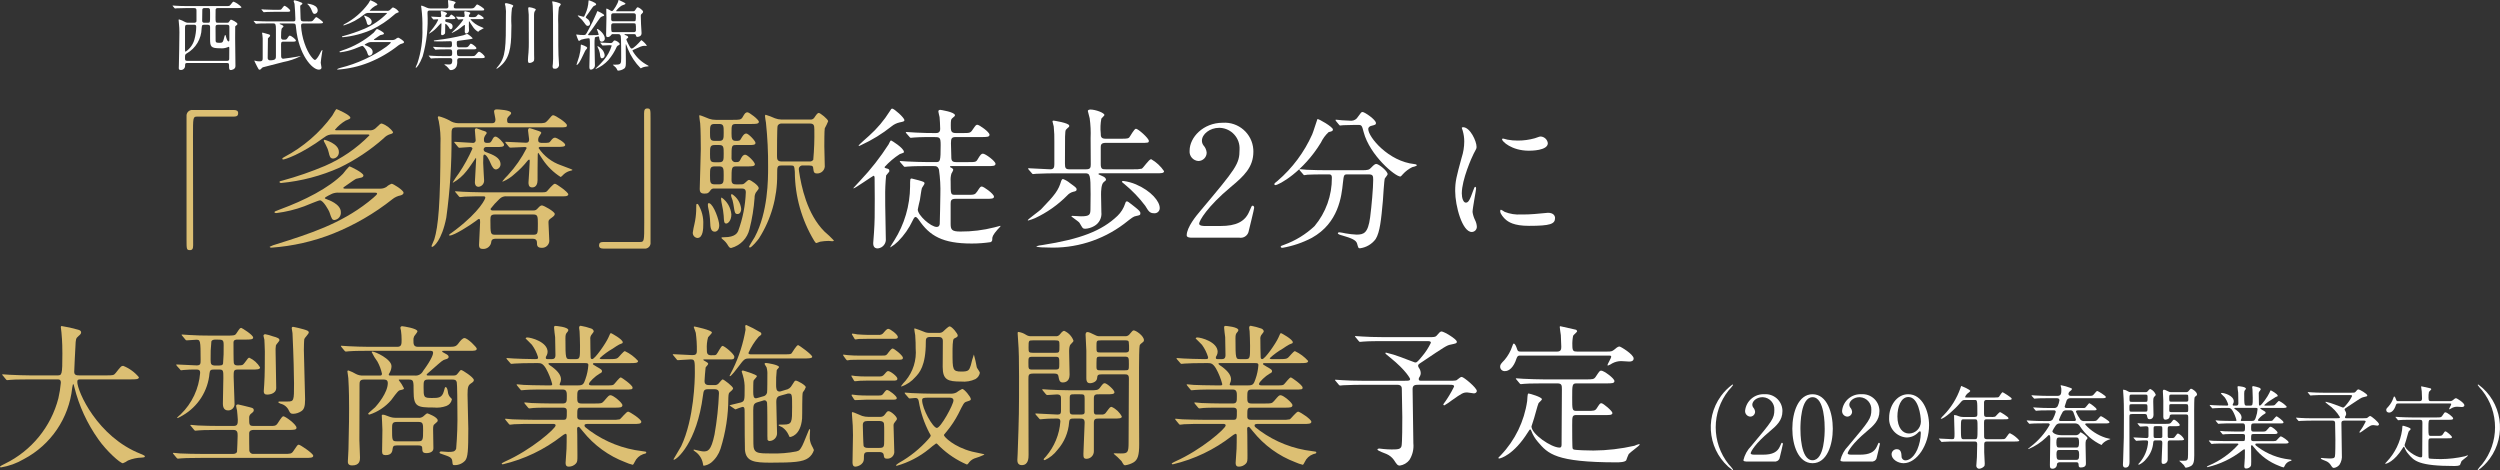 <?xml version="1.0" encoding="UTF-8"?>
<svg id="_レイヤー_2" data-name="レイヤー 2" xmlns="http://www.w3.org/2000/svg" width="441.615" height="83.046" viewBox="0 0 441.615 83.046">
  <rect x="0" y="0" width="441.615" height="83.046" fill="#333333" stroke="none"/>
  <defs>
    <style>
      .cls-1 {
        fill: #fff;
      }

      .cls-2 {
        fill: #dcbf73;
      }
    </style>
  </defs>
  <g id="_レイヤー_1-2" data-name=" レイヤー 1">
    <g>
      <g>
        <path class="cls-1" d="M33.103,11.121c-.407,0-.407.163-.407.489.015.4-.297.737-.697.752-.039.002-.079-0-.118-.005-.299,0-.299-.217-.299-.367,0-.068.013-.339.013-.407.027-1.263.095-4.332.095-5.866.002-.522-.025-1.043-.082-1.562-.026-.271-.054-.543-.054-.584,0-.054,0-.149.068-.149.361.106.708.256,1.032.448.216.118.461.17.706.149h.91c.15,0,.435-.014.435-.326v-1.792c0-.285-.027-.475-.394-.475h-1.385c-.326,0-1.236.014-1.711.04-.042,0-.245.027-.286.027-.054,0-.081-.027-.123-.082l-.271-.312c-.036-.045-.054-.077-.054-.095,0-.027.027-.027.054-.027.082,0,.489.04.585.04.394.027,1.1.055,1.874.055h6.87c.612,0,.68,0,.856-.231.38-.489.421-.543.57-.543.511.224.973.547,1.358.951,0,.177-.271.177-.72.177h-3.462c-.15,0-.326.014-.381.258-.013.082-.013,1.141-.013,1.345,0,.883,0,.991.42.991h1.617c.176,0,.244-.014.326-.136.257-.367.285-.407.38-.407.123,0,1.127.475,1.127.76-.01.086-.06.162-.136.204-.069.041-.245.177-.258.231-.014.082-.014,1.806-.014,2.037,0,.706.055,4.182.055,4.97,0,.611-.746.693-.801.693-.326,0-.326-.231-.326-.665,0-.407,0-.584-.393-.584l-6.967 0h-0ZM33.09,4.372c-.407,0-.407.245-.407.611,0,.584.013,3.15,0,3.666-.014.339.013.476.108.476.743-.494,1.287-1.235,1.535-2.092.213-.747.327-1.518.339-2.295,0-.367-.231-.367-.381-.367,0,0-1.194,0-1.194,0ZM36.036,4.372c-.367,0-.367.136-.421.665-.041,1.829-1.042,3.5-2.635,4.4-.298.19-.298.258-.298.829,0,.285,0,.489.42.489h6.98c.299,0,.407-.109.407-.367.014-.584.014-1.263.014-1.833,0-.149,0-.285-.11-.285-.111.035-.219.076-.325.123-.362.126-.746.172-1.127.136-1.725,0-1.833-.258-1.833-1.738v-2.023c0-.177-.041-.394-.38-.394,0,0-.693,0-.693,0ZM36.729,4.019c.38,0,.38-.054.38-1.249,0-.19,0-1.059-.027-1.127-.06-.152-.218-.243-.38-.217h-.57c-.177,0-.339.027-.394.244-.013.082-.027,1.711-.027,1.942,0,.149,0,.407.381.407h.638ZM38.481,4.372c-.394,0-.407.231-.407.489,0,.217,0,2.227.013,2.349.027.299.15.353.733.353.543,0,.57-.108.829-1.114.013-.068.068-.271.149-.271.055,0,.123.285.15.38.027.122.19.76.435.76.123,0,.136-.176.136-.407v-2.2c0-.244-.15-.339-.407-.339h-1.63s-0,0-0,0Z"/>
        <path class="cls-1" d="M54.428,3.788c.666,0,.733,0,.924-.244.38-.462.421-.516.543-.516.095,0,1.168.76,1.168.923,0,.19-.271.19-.733.19h-2.607c-.326,0-.543,0-.543.421.063,1.051.268,2.088.611,3.083.693,2.051,1.63,2.947,1.833,2.947.286,0,.788-.896.937-1.222.081-.196.191-.379.326-.543.054,0,.068.054.068.081,0,.082-.082.462-.082.53-.054.313-.217,1.413-.217,1.643,0,.136.136.72.136.842,0,.231-.136.38-.475.38-1.182,0-3.558-2.662-4.019-7.36-.068-.746-.082-.801-.666-.801h-2.105c-.068,0-.123,0-.123.055,0,.054.027.068.286.163.013.014.38.149.38.299,0,.095-.068.136-.244.299-.177.136-.177,1.168-.177,1.548,0,.19,0,.502.381.502h.271c.201.022.393-.088.475-.272.258-.393.286-.435.421-.435.244,0,1.073.639,1.073.869,0,.19-.258.19-.733.19h-1.454c-.217,0-.435,0-.435.435,0,.339.014,1.779.014,2.077,0,.136,0,.502.38.502.163,0,2.281-.326,2.404-.353.123-.027.515-.122.598-.122.02-.003.038.011.041.03 0.0.003 0.0.007,0,.01-.958.476-1.976.819-3.027,1.018-.571.149-3.408.869-3.586.923-.163.055-.189.095-.38.326-.065.066-.152.104-.244.108-.136,0-.163-.054-.421-.543-.149-.299-.489-.964-.489-1.005,0-.041.014-.068.055-.068s.176.068.204.068c.235.062.478.085.72.068.204,0,.488,0,.488-.516v-3.544c0-.19-.027-.313-.054-.598-.024-.103-.042-.207-.055-.313,0-.095.068-.095.123-.095.026,0,1.058.299,1.141.326.097.036.162.128.163.231,0,.095-.367.38-.394.476,0,.068-.041,3.367-.041,3.408-.028.218.127.418.345.445.012.001.023.002.035.003,1.073,0,1.073-.312,1.073-.774v-4.726c0-.869-.081-1.018-.475-1.018h-1.019c-1.181,0-1.575.027-1.711.041-.041,0-.244.027-.285.027-.055,0-.082-.027-.123-.082l-.258-.312c-.054-.068-.068-.068-.068-.095s.027-.027.055-.027c.095,0,.515.041.598.041.666.027,1.221.054,1.86.054h4.319c.461,0,.543,0,.543-.435,0-.38-.095-2.349-.15-2.675-.013-.082-.162-.407-.162-.475.008-.089.087-.156.176-.149.384.079.757.202,1.113.367.176.068.258.108.258.217,0,.108-.095.163-.231.244s-.149.109-.149.272c0,.339.054,1.847.068,2.145.013.462.244.489.624.489l.706-0h0ZM49.092,1.738c.407,0,.53-.014.624-.123.095-.095.421-.598.53-.598.177,0,1.019.625,1.019.883,0,.19-.258.19-.733.19h-2.2c-.951,0-1.385.04-1.426.04-.054,0-.244.027-.285.027-.055,0-.082-.027-.123-.082l-.258-.313c-.054-.054-.068-.068-.068-.095,0-.013.027-.027.055-.027.068,0,.367.04.435.04.407.027,1.344.055,1.738.055l.693 0h0ZM54.374.788c-.014-.014-.082-.055-.082-.082,0-.014,0-.055.095-.055.249.029.495.084.733.163.218.068,1.005.313,1.005,1.046.001.305-.227.562-.53.598-.271,0-.352-.217-.42-.367-.14-.403-.347-.78-.612-1.114-.056-.07-.12-.134-.189-.19h0Z"/>
        <path class="cls-1" d="M65.667,7.428c-.208-.015-.417.017-.611.095-.082.04-.639.299-.639.38,0,.041.027.068.231.136.027.014,1.182.38,1.182,1.114.028.342-.217.647-.557.693-.217,0-.244-.082-.462-.72-.054-.136-.53-1.018-.829-1.018-.136,0-1.167.448-1.398.529-.794.293-1.619.494-2.458.598-.068,0-.163-.014-.163-.082,0-.054.055-.082.489-.245,2.05-.663,3.943-1.734,5.567-3.15.17-.23.356-.448.557-.652.108,0,1.249.57,1.249.801,0,.122-.121.177-.189.19-.068.027-.394.082-.462.109-.123.054-.666.448-.788.529-.299.204-.339.231-.339.272,0,.068.095.068.204.068h3.069c.187.002.371-.05.53-.149.137-.127.299-.224.475-.285.123,0,1.045.57,1.045.788,0,.163-.176.217-.271.245-.264.053-.511.169-.719.339-1.584,1.254-3.34,2.274-5.214,3.028-1.749.696-3.595,1.117-5.473,1.249-.123,0-.149-.054-.149-.082.195-.098.4-.176.611-.231,2.912-.725,5.662-1.992,8.106-3.734.163-.136.775-.611.775-.72,0-.095-.11-.095-.19-.095,0,0-3.177 0-3.177 0ZM68.342,1.914c.196.026.394-.033.543-.163.407-.393.448-.435.557-.435.41.136.763.403,1.005.761,0,.095-.095.149-.286.19-.208.069-.395.19-.543.353-1.174,1.039-2.486,1.912-3.898,2.594-1.635.729-3.378,1.188-5.16,1.358-.149,0-.149-.068-.149-.095,0-.054.026-.068.271-.122,1.272-.346,2.519-.777,3.734-1.29,1.474-.639,2.812-1.557,3.938-2.702,0-.082-.081-.082-.189-.082h-3.042c-.277-.013-.549.079-.761.258-1.071.879-2.303,1.543-3.626,1.955-.026,0-.081-.013-.081-.054,0-.068.081-.108.176-.163,1.672-.88,3.121-2.129,4.237-3.653.068-.095.312-.584.38-.584.027,0,1.223.516,1.223.76,0,.082-.041.109-.421.258-.355.212-.672.483-.937.801,0,.054.082.054.177.054h2.851s-0.0 0-0.0 0ZM65.653,3.802c.035.302-.182.575-.484.61-.006.001-.012.001-.019.002-.271,0-.312-.204-.393-.543-.062-.252-.158-.494-.286-.72-.136-.245-.149-.271-.149-.312-.004-.033.012-.065.041-.082.068-.013,1.289.354,1.289,1.046h-0Z"/>
        <path class="cls-1" d="M82.995,1.494c.543,0,.693,0,.951-.353.217-.299.257-.353.367-.353.081,0,1.221.638,1.221.882,0,.19-.068.19-.706.19h-8.813c-.312,0-.502,0-.502.407.144,2.601-.145,5.207-.855,7.713-.517,1.344-1.045,1.982-1.168,1.982-.027,0-.068-.027-.068-.054,0-.068.271-.611.312-.733.654-1.996.953-4.092.883-6.192.029-1.175-.03-2.351-.177-3.517-.024-.117-.042-.234-.054-.353,0-.068.027-.122.108-.122.307.1.607.222.896.367.195.093.408.139.624.136h2.77c.245,0,.421-.027.421-.394,0-.149-.068-.923-.068-.977,0-.082.027-.109.108-.109.041,0,.733.163.856.204.312.095.38.163.38.245,0,.068-.244.285-.271.339-.041.113-.06.233-.055.354,0,.244.055.339.408.339h2.43s0-0.0 0-0ZM75.786,9.94c-.055-.054-.069-.068-.069-.095,0-.014.027-.027.055-.027.095,0,.517.04.598.04.666.041,1.223.055,1.861.055h1.208c.435,0,.435-.204.435-.557,0-.516-.055-.638-.489-.638h-.435c-.964,0-1.412.014-1.711.041-.055,0-.244.027-.299.027-.041,0-.068-.027-.108-.082l-.271-.312c-.036-.045-.055-.077-.055-.095,0-.027.013-.027.055-.027.081,0,.502.041.598.041.664.027,1.221.054,1.86.054h.367c.15,0,.449,0,.449-.394,0-.57,0-.692-.299-.692-.271,0-1.454.04-1.698.04-.163,0-.856-.013-.992-.013-.041,0-.217,0-.217-.082s.054-.082.57-.149c1.569-.182,3.124-.464,4.657-.842.207-.097.42-.178.638-.244.218,0,1.005.733,1.005.774,0,.109-.556.177-.746.204-.326.041-1.494.217-1.725.231-.271.027-.339.095-.339.313,0,.638,0,.855.449.855h.774c.638,0,.706,0,.937-.313.231-.312.244-.339.339-.339.176,0,.964.57.964.788s-.231.217-.733.217h-2.268c-.163,0-.435,0-.435.394,0,.652,0,.801.489.801h1.969c.596,0,.664,0,.855-.231.421-.489.475-.543.585-.543.257,0,1.018.679,1.018.924,0,.204-.231.204-.719.204h-3.681c-.244,0-.475.027-.475.448.039.349-.002.702-.121,1.032-.177.376-.549.623-.964.638-.19,0-.245-.04-.517-.407-.163-.192-.356-.357-.57-.489-.054-.054-.081-.068-.081-.095,0-.04.027-.04.054-.04.11,0,.57.04.68.04.42,0,.651-.068.651-.747,0-.38-.271-.38-.435-.38h-1.289c-1.195,0-1.549.027-1.712.04-.054,0-.244.027-.285.027-.055,0-.082-.027-.123-.082l-.257-.313h0ZM76.22,3.055c-.055-.054-.068-.068-.068-.095,0-.014.026-.027.054-.027.244,0,1.291.082,1.507.082.218,0,.231-.136.231-.245,0-.122-.095-.692-.095-.72,0-.054.055-.095.15-.095.054,0,.964.204.964.448,0,.068-.042.109-.163.204-.078.052-.128.137-.136.23,0,.19.149.19.257.19.354,0,.421-.027.53-.177.014-.014.204-.285.245-.285.094,0,.746.448.746.624,0,.19-.258.19-.733.19h-.801c-.218,0-.258.082-.258.244,0,.217.082.231.286.286.556.136,1.018.244,1.018.774,0,.19-.081.475-.352.475-.136,0-.15-.04-.354-.407-.013-.027-.42-.53-.515-.53-.048.005-.085.047-.082.095-.013.04-.013.91-.013,1.032,0,.475,0,.57-.108.665-.109.113-.253.185-.408.204-.189,0-.204-.163-.204-.299,0-.258.068-1.426.068-1.67,0-.041,0-.136-.081-.136-.055,0-.72.746-.856.882-.369.38-.795.701-1.262.951-.015-.001-.026-.012-.027-.027,0-.055.679-.855.801-1.032.339-.426.625-.891.855-1.385,0-.068-.068-.095-.136-.095-.095,0-.611.041-.679.041-.055,0-.082-.027-.123-.082,0,0-.257-.313-.257-.313ZM80.619,3.055c-.054-.068-.068-.068-.068-.095,0-.014.027-.027.055-.027.149,0,1.058.068,1.249.068.111.017.214-.059.231-.17.003-.02.003-.041,0-.061,0-.108-.081-.557-.081-.638 0-.083.067-.15.15-.15.004,0,.008 0.0.012 0.0.042,0,.557.136.666.163.15.027.258.095.258.176-.044.095-.104.182-.176.258-.057.064-.09.145-.095.231,0,.217.081.217.733.217.339,0,.53-.014.679-.231.176-.231.204-.258.286-.258.121,0,.923.476.923.665,0,.177-.081.177-.719.177h-1.494c-.054,0-.108,0-.108.068.484.566,1.1,1.004,1.793,1.276.068.027.488.204.556.245-.068.04-.719.407-.814.461-.027.027-.15.19-.19.19-.408-.237-.749-.574-.992-.978-.094-.136-.556-.828-.596-.896-.027.027-.042.027-.042.068-.013.204-.013.516-.013.746,0,.055.027.639.027.733.035.305-.173.584-.475.639-.205,0-.273-.204-.273-.34,0-.082.027-.991.027-1.086-.013-.054-.027-.108-.081-.108-.116.066-.226.143-.326.231-.562.478-1.189.876-1.861,1.181-.026,0-.068-.014-.068-.04,0-.027.449-.421.502-.489.578-.541,1.098-1.142,1.549-1.793-.006-.056-.054-.097-.11-.095-.108,0-.651.054-.732.054-.055,0-.082-.027-.123-.082l-.258-.313s-0,0-0,0Z"/>
        <path class="cls-1" d="M90.668,1.032c0,.082-.204.326-.23.394-.13,1.022-.162,2.054-.095,3.082-.027,2.892-.041,5.269-1.617,6.858-.295.308-.628.577-.99.801-.027,0-.027-.041-.027-.055,0-.082.027-.108.244-.367,1.412-1.67,1.412-3.408,1.412-8.935.039-.558.017-1.118-.068-1.67-.026-.149-.108-.367-.108-.435,0-.136.15-.149.231-.149.095,0,1.249.244,1.249.475,0,0-0,0-0,0ZM93.262,10.565c0-.326.055-.896.095-1.291.055-.57.055-1.494.055-1.738,0-3.53-.014-3.924-.014-4.929,0-.136-.095-1.046-.095-1.1,0-.217.095-.231.218-.231.332.038.657.125.964.258.081.027.163.095.163.177-.069.139-.151.271-.245.393-.047.191-.07.387-.068.584v3.979c0,.924,0,2.458.014,3.055,0,.095.013.53.013.611,0,.258-.013.407-.136.516-.182.159-.411.254-.652.271-.068,0-.204-.014-.244-.082-.065-.149-.089-.313-.068-.475v0ZM97.608,11.705c.005-.155.023-.31.055-.462.03-.289.043-.579.041-.869,0-8.419,0-9.329-.15-9.967-.01-.035-.014-.072-.013-.109,0-.054.068-.054.095-.054.013,0,1.426.231,1.426.516,0,.109-.313.462-.34.543-.118.982-.154,1.972-.108,2.96,0,3.911.014,4.644.041,5.486.014.258.095,1.399.095,1.629.05.367-.207.706-.574.756-.044.006-.088.008-.132.005-.111.002-.222-.017-.326-.054-.08-.11-.119-.245-.108-.38h-0Z"/>
        <path class="cls-1" d="M104.041,6.219c.448,0,1.005,0,1.344-.014.367-.014.367-.054.367-.136-.085-.301-.189-.596-.313-.883,0-.027.042-.068.095-.068.19,0,1.304.883,1.304,1.657.026.295-.191.555-.486.582-.015.001-.029.002-.044.002-.352,0-.393-.271-.461-.679-.027-.204-.042-.244-.15-.244-.208.034-.413.088-.611.163-.061.391-.084.786-.068,1.182,0,.584.068,3.178.068,3.707.028.422-.292.787-.714.815-.002 0-.004 0-.006 0-.23,0-.257-.231-.257-.57,0-.611.095-3.341.095-3.898.008-.313-.006-.626-.042-.937-.026-.108-.068-.136-.244-.136-.423.045-.84.127-1.249.245-.068.027-.326.231-.394.231-.136,0-.489-1.073-.489-1.1,0-.041.027-.041.068-.041.055,0,.502.055.598.068.068,0,.557.027.679.027.326,0,.381-.095.843-.977.51-.931.973-1.887,1.385-2.866.123-.339.136-.38.218-.38.041,0,1.141.516,1.141.72,0,.109-.027.109-.326.204-.162.051-.304.15-.407.285-.585.76-1.386,2.077-2.024,2.797-.054.054-.095.149-.068.19.014.041.095.055.15.055ZM103.728,8.473c0,.095-.299.38-.339.462-.299.557-.679,1.507-1.032,2.051-.027.04-.325.489-.462.489-.029-.002-.052-.025-.054-.054,0-.041.407-1.249.462-1.453.165-.589.261-1.195.285-1.806,0-.245,0-.285.082-.285.181.05.358.113.529.19.34.149.53.258.53.407h0ZM103.715,3.3c.3.178.493.493.515.842.017.222-.149.416-.372.433-.012.001-.024.001-.035.001-.113-.005-.221-.054-.299-.136-.108-.122-.598-.801-.719-.937-.123-.122-.748-.679-.748-.706,0-.054.055-.068.11-.068.136,0,.774.231.923.231.095,0,.123-.055.313-.502.328-.709.517-1.474.556-2.254,0-.055,0-.149.082-.149.013,0,1.262.407,1.262.692,0,.041,0,.123-.054.149-.055.041-.367.163-.421.217-.163.149-.761,1.06-.91,1.263-.108.136-.475.611-.448.733.076.07.158.133.244.19ZM106.091,7.645c-.036-.045-.055-.077-.055-.095,0-.027.027-.027.042-.027.257,0,1.493.081,1.779.081.156.013.307-.06.394-.19.136-.19.204-.271.339-.271.217,0,.882.38.882.652-.008.077-.061.142-.136.163-.19.072-.316.167-.38.285-.376.855-.875,1.651-1.481,2.363-.618.682-1.378,1.219-2.226,1.575-.014,0-.041,0-.041-.027,0-.041.013-.055.081-.123.494-.448.956-.929,1.385-1.439.621-.732,1.087-1.582,1.371-2.498,0-.109-.054-.109-.448-.109-.163,0-1.005.054-1.127.054-.041,0-.068-.027-.121-.081l-.258-.312h0ZM106.812,9.722c.034.289-.173.55-.461.584-0.0 0-0.0 0-0.0 0-.299,0-.326-.353-.394-.923-.069-.356-.192-.7-.367-1.018-.013-.054-.055-.122-.055-.149.003-.036.031-.065.068-.068.218.111.415.258.585.435.34.292.562.697.625,1.141ZM108.345,6.029c-.149-.029-.301.029-.393.149-.119.21-.331.351-.57.38-.313,0-.313-.204-.313-.57,0-.394.055-2.349.055-2.784,0-.231-.027-1.344-.027-1.589,0-.054,0-.095.081-.095.137,0,.761.448.924.448.271,0,1.1-1.507,1.113-1.779.014-.095.027-.19.11-.19.027,0,.679.326.787.38.19.095.381.19.381.299,0,.095-.557.245-.652.299-.389.249-.729.566-1.005.937,0,.082.027.082.258.082h2.607c.285,0,.38-.014.488-.19.299-.462.34-.516.476-.516.176,0,.937.502.937.801-.014.109-.073.208-.163.271-.19.163-.245.217-.245.448,0,.204.042,1.222.042,1.453,0,.258.095,1.494.095,1.602,0,.611-.652.652-.72.652-.19,0-.218-.055-.299-.326-.041-.163-.217-.163-.312-.163h-1.562c-.068,0-.123,0-.123.055,0,.054.027.068.258.163.108.027.394.149.394.312,0,.108-.027.122-.244.285-.048.041-.078.1-.082.163.142.353.306.698.489,1.032.108.204.285.543.448.543.326,0,1.25-.978,1.548-1.317.027-.04.15-.176.177-.176.369.26.69.581.95.95,0,.055-.041.068-.081.068-.118.002-.236-.003-.354-.014-.394,0-.679.136-1.847.665-.244.108-.244.122-.244.204.562.991,1.377,1.816,2.362,2.39.435.258.489.271.489.326,0,.041-.041.041-.218.055-.263.017-.523.067-.774.149-.129.077-.265.141-.407.19-.98-.988-1.755-2.161-2.281-3.45-.055-.122-.299-.842-.326-.842-.041,0-.041.394-.041.462,0,.136.027,2.267.027,2.512,0,.829,0,1.127-.299,1.358-.312.219-.679.346-1.06.367-.081,0-.108-.027-.149-.095-.066-.167-.158-.323-.273-.461-.081-.082-.515-.448-.515-.462,0-.04.041-.04.394-.04,1.018,0,1.073-.136,1.073-1.127,0-.624,0-3.476-.068-3.87-.055-.326-.204-.394-.475-.394l-.843-0h0ZM108.372,2.349c-.176,0-.352.027-.407.285v.774c0,.354.258.354.421.354h3.53c.407,0,.407-.055.407-1.046,0-.367-.271-.367-.407-.367,0,0-3.544 0-3.544 0ZM108.372,4.114c-.149,0-.407.013-.407.38,0,1.155,0,1.182.407,1.182h3.586c.184.025.353-.104.378-.288.004-.026.004-.053.001-.079,0-1.141,0-1.195-.394-1.195,0,0-3.572 0-3.572 0Z"/>
      </g>
      <g>
        <path class="cls-2" d="M41.31,19.431c.515,0,.76.163.76.57s-.217.597-.76.597h-6.486c-.733,0-.733.163-.733,3.42,0,3.039.027,16.529.027,19.297,0,.624-.136.868-.57.868-.596,0-.596-.19-.596-1.791v-21.848c-.058-.559.347-1.06.907-1.119.087-.009.174-.007.26.006l7.192 0s0,0,0,0Z"/>
        <path class="cls-2" d="M59.884,34.032c-.416-.03-.834.035-1.221.19-.163.082-1.276.597-1.276.76,0,.082.055.136.462.271.054.027,2.361.759,2.361,2.225.057.684-.433,1.293-1.113,1.385-.433,0-.488-.163-.923-1.439-.108-.271-1.058-2.035-1.655-2.035-.271,0-2.335.895-2.795,1.058-1.586.586-3.235.987-4.913,1.194-.136,0-.325-.027-.325-.163,0-.108.108-.163.977-.488,4.287-1.574,8.657-3.773,11.127-6.297.34-.46.712-.895,1.113-1.303.217,0,2.497,1.14,2.497,1.602,0,.244-.244.352-.38.38-.136.054-.787.163-.923.217-.244.108-1.33.895-1.574,1.058-.598.407-.679.461-.679.543,0,.136.189.136.407.136h6.134c.374.003.741-.1,1.058-.299.274-.253.598-.447.95-.57.244,0,2.089,1.14,2.089,1.574,0,.326-.352.435-.543.489-.528.106-1.021.339-1.438.679-3.165,2.508-6.675,4.546-10.422,6.052-3.495,1.391-7.185,2.233-10.937,2.497-.244,0-.299-.109-.299-.163.389-.197.799-.352,1.221-.461,5.781-1.819,11.236-3.555,16.203-7.463.325-.271,1.547-1.222,1.547-1.439,0-.19-.217-.19-.38-.19l-6.35-0h-0ZM65.23,23.013c.391.052.786-.066,1.085-.326.814-.787.896-.868,1.113-.868.819.271,1.525.805,2.008,1.52,0,.19-.189.299-.57.38-.417.138-.791.381-1.086.706-2.347,2.076-4.968,3.82-7.788,5.184-3.268,1.458-6.751,2.375-10.313,2.714-.299,0-.299-.136-.299-.19,0-.108.055-.135.543-.244,2.542-.692,5.036-1.554,7.463-2.578,2.946-1.277,5.619-3.111,7.87-5.401,0-.163-.162-.163-.38-.163h-6.079c-.553-.025-1.096.159-1.52.515-4.261,3.122-7.003,3.908-7.247,3.908-.054,0-.162-.027-.162-.109,0-.136.162-.217.352-.326,3.34-1.759,6.237-4.255,8.468-7.3.136-.19.624-1.167.76-1.167.054,0,2.443,1.032,2.443,1.52,0,.163-.082.217-.842.516-.71.424-1.344.965-1.873,1.601,0,.108.163.108.352.108,0,0,5.7,0,5.7,0ZM59.856,26.786c.068.604-.366,1.149-.97,1.217-.012.001-.023.002-.035.003-.543,0-.624-.407-.787-1.086-.123-.503-.315-.987-.57-1.438-.271-.489-.298-.543-.298-.624-.009-.066.024-.13.081-.163.136-.027,2.579.705,2.579,2.09v-0h0Z"/>
        <path class="cls-2" d="M95.04,21.765c1.139,0,1.275,0,1.737-.516.679-.814.76-.895.95-.895.352,0,2.414,1.33,2.414,1.764,0,.38-.162.38-1.438.38h-17.913c-1.031,0-1.031.19-1.031,1.547.045,4.82-.264,9.636-.923,14.411-.814,4.098-2.252,5.157-2.497,5.157-.082,0-.11-.082-.11-.163s.435-.977.489-1.167c.706-2.28,1.086-6.378,1.086-16.746.064-1.391-.036-2.785-.299-4.153-.027-.108-.163-.543-.163-.624,0-.163.082-.217.19-.217.631.164,1.241.401,1.818.705.472.324,1.029.503,1.601.516h5.809c.38,0,.76,0,.76-.652,0-.217-.244-1.221-.244-1.438,0-.244.189-.353.461-.353.244,0,2.551.109,2.551.651,0,.163-.054.217-.515.679-.144.164-.213.38-.19.597,0,.516.136.516.869.516,0,0,4.587,0,4.587,0ZM94.171,37.18c.435,0,.57-.082.923-.489.055-.082.38-.407.625-.407.325,0,2.28,1.086,2.28,1.52,0,.271-.271.461-.761.814-.299.245-.352.326-.352.679,0,.109.136,2.904.136,3.013.107.697-.372,1.348-1.068,1.454-.096.015-.192.018-.289.011-.814,0-.814-.489-.814-.923,0-.679-.57-.679-.787-.679h-6.486c-.218,0-.706,0-.788.489-.048.772-.712,1.359-1.484,1.311-.03-.002-.06-.005-.09-.009-.515,0-.596-.352-.596-.679,0-.57.189-3.419.189-4.044,0-.163,0-.57-.163-.57-.136,0-.27.108-.651.407-.976.733-3.799,2.525-4.532,2.525-.027,0-.136,0-.136-.082,0-.027.055-.163.354-.326.271-.217.488-.353.84-.624,4.316-3.311,5.211-5.482,5.211-5.645,0-.217-.162-.245-.298-.245-1.005,0-2.28,0-3.366.054-.082,0-.733.082-.787.082-.11,0-.163-.054-.245-.163l-.515-.624c-.09-.09-.136-.154-.136-.19,0-.054.082-.054.11-.054.162,0,1.004.081,1.194.081.787.027,2.17.109,3.718.109h9.743c1.113,0,1.249,0,1.466-.19.189-.19,1.086-1.33,1.411-1.33.271,0,2.362,1.492,2.362,1.873,0,.19-.218.298-.435.326-.334.03-.67.039-1.005.027h-9.363c-.513-.073-1.03.109-1.383.489-.562.526-1.08,1.098-1.548,1.71,0,.299.271.299.435.299l7.084-0h0ZM80.357,25.293c-.11-.109-.11-.136-.11-.163-.005-.039.022-.076.062-.081.007-.001.014-.001.021 0.0.299,0,2.713.19,3.175.19.245.04.476-.126.516-.371.008-.048.008-.097-0-.145,0-.081-.136-1.628-.136-1.737,0-.136.055-.326.271-.326.082,0,.869.326,1.031.38.57.163.788.244.788.461,0,.108-.299.434-.326.515-.12.205-.177.441-.163.679,0,.543.271.543.624.543.489,0,.543-.027.814-.489.19-.407.354-.624.598-.624.435,0,1.52,1.167,1.52,1.439,0,.407-.517.407-1.466.407h-1.656c-.235-.033-.451.131-.484.366-.003.023-.005.046-.004.068.012.23.181.421.407.461,1.302.489,2.578.977,2.578,2.172-.014.449-.344.824-.787.895-.38,0-.651-.326-1.004-1.167-.163-.435-.706-1.466-1.058-1.466-.136,0-.163.163-.19.298,0,.271-.027.923-.027,1.194,0,.489.163,2.904.163,3.04.043.589-.39,1.106-.977,1.167-.624,0-.651-.624-.651-.814,0-.489.218-3.447.218-4.017,0-.136,0-.271-.055-.271-.163.244-1.33,1.981-1.629,2.307-.65.841-1.462,1.542-2.388,2.063-.029-.002-.053-.025-.055-.054.343-.57.715-1.123,1.113-1.655.909-1.358,1.699-2.793,2.361-4.288,0-.271-.271-.298-.407-.298-.271,0-1.71.136-1.926.136-.082,0-.136-.082-.244-.19,0,0-.515-.624-.515-.624ZM94.143,41.468c.869,0,.869-.19.869-1.9,0-1.411-.027-1.683-.869-1.683h-6.676c-.76,0-.84.271-.84.977,0,2.497.026,2.605.895,2.605h6.622-0ZM95.555,25.944c-.163,0-.407,0-.407.217.951,1.421,2.343,2.489,3.962,3.039.299.136,2.008.733,2.008.788,0,.108-.136.136-.299.163-.453.101-.873.316-1.22.624-.082.082-.462.488-.57.488-1.249-.795-2.321-1.839-3.149-3.067-.217-.326-.624-.949-.787-1.194-.108,0-.108.299-.108.597-.027.624-.027,3.691-.027,4.207,0,.543-.162,1.303-.95,1.303-.651,0-.651-.597-.651-.868,0-.136.218-3.176.218-3.773,0-.108,0-.271-.11-.271-.081,0-.162.082-.244.163-.684.866-1.457,1.657-2.306,2.361-.61.573-1.318,1.033-2.091,1.357-.027,0-.081,0-.081-.054.3-.384.626-.746.976-1.086,1.32-1.431,2.435-3.038,3.312-4.776,0-.19-.244-.19-.354-.19-.38,0-2.333.108-2.551.108-.081,0-.136-.054-.244-.163l-.515-.624c-.072-.09-.108-.154-.108-.19,0-.054.055-.054.081-.054.515,0,3.013.163,3.556.163.325,0,.569-.082.569-.624,0-.217-.189-1.302-.189-1.546,0-.245.108-.407.299-.407.108,0,.95.298,1.112.352.842.271.923.299.923.516-.085.171-.185.334-.298.488-.16.211-.246.468-.245.733,0,.516.354.516.814.516,1.032,0,1.141,0,1.385-.326.217-.299.462-.598.76-.598.354,0,1.819.896,1.819,1.276,0,.353-.598.353-1.466.353l-2.823 0s0,0,0,0Z"/>
        <path class="cls-2" d="M106.583,43.911c-.515,0-.761-.163-.761-.57s.218-.597.761-.597h6.486c.733,0,.733-.163.733-3.42,0-3.04-.027-16.529-.027-19.297,0-.624.136-.868.57-.868.569,0,.569.19.569,1.791v21.848c.069.547-.319,1.047-.867,1.116-.091.011-.182.01-.273-.003l-7.192-0h-0Z"/>
        <path class="cls-2" d="M124.228,39.677c0,.57,0,2.361-1.032,2.361-.494-.044-.858-.479-.815-.973,0-.001 0-.003 0-.004.073-.511.173-1.019.299-1.52.17-.758.27-1.531.299-2.307,0-1.14,0-1.221.163-1.221.057.01.112.028.163.055.671,1.08.993,2.34.923,3.61h0ZM130.633,32.566c.624,0,.679,0,.976-.271.354-.326.543-.515.706-.515.299,0,1.71.977,1.71,1.438,0,.163-.054.217-.515.814-.154.282-.229.601-.217.923-.133,1.86-.433,3.704-.896,5.51-.376,1.624-1.618,2.908-3.229,3.338-.245,0-.354-.054-.733-.706-.154-.23-.336-.439-.543-.624-.054-.054-.461-.353-.461-.461,0-.109.298-.109.543-.109,1.899,0,2.28-.787,2.416-1.086.816-2.202,1.274-4.52,1.356-6.866,0-.651-.461-.651-.84-.651h-4.778c-.219-.019-.432.073-.569.244-.38.516-.462.652-1.113.652-.624,0-.842-.217-.842-.842,0-.434.19-6.134.19-7.056,0-1.058-.027-3.528-.108-4.506-.027-.163-.163-1.086-.163-1.276,0-.108,0-.163.081-.163.136,0,1.385.515,1.656.624.375.131.77.196,1.167.19h3.039c1.113,0,1.439,0,1.711-.462.38-.678.515-.868.868-.868.299,0,2.008,1.275,2.008,1.682,0,.38-.57.38-1.466.38h-2.524c-.842,0-.842.19-.842,1.628,0,.95.055,1.357.761,1.357.569,0,.732,0,.949-.435.19-.326.489-.868.896-.868.38,0,1.629,1.303,1.629,1.656,0,.38-.462.38-1.249.38h-2.199c-.787,0-.787.136-.787,2.28-.033.375.243.705.618.739.056.005.113.003.169-.006.407,0,.57,0,.787-.435.136-.298.407-.868.842-.868s1.71,1.303,1.71,1.683-.543.38-1.438.38h-1.845c-.842,0-.842.217-.842,2.416,0,.706.407.76.814.76h.598ZM127.049,39.786c0,.869-.461,1.14-.787,1.14-.679,0-.787-.706-.814-1.71-.033-.813-.141-1.622-.325-2.415-.054-.213-.081-.432-.081-.652,0-.244.108-.298.271-.244.787.299,1.736,3.013,1.736,3.881v0h-0ZM127.049,24.886c.788,0,.788-.435.788-1.466,0-1.167,0-1.52-.814-1.52h-.787c-.814,0-.814.38-.814,1.492,0,1.113,0,1.493.814,1.493h.813s0,0,0,0ZM127.049,28.658c.788,0,.788-.407.788-1.492,0-1.167,0-1.547-.788-1.547h-.813c-.814,0-.814.38-.814,1.547,0,1.086,0,1.492.787,1.492,0,0,.84,0,.84,0ZM126.968,32.566c.869,0,.869-.353.869-1.574,0-1.195,0-1.602-.788-1.602h-.76c-.868,0-.868.353-.868,1.574s0,1.601.84,1.601l.706 0ZM128.298,39.487c-.407,0-.407-.352-.461-1.357-.049-.658-.149-1.312-.299-1.954-.074-.322-.129-.648-.163-.977,0-.136,0-.299.108-.299.974.69,1.598,1.77,1.71,2.958,0,1.113-.596,1.628-.895,1.628v0ZM130.93,36.909c0,.489-.244.896-.624.896-.488,0-.515-.163-.76-1.764-.065-.429-.184-.849-.354-1.248-.03-.097-.048-.197-.054-.299,0-.136.054-.217.189-.19.901.581,1.49,1.539,1.601,2.605,0,0,0,0,0,0ZM143.089,21.113c.281.047.565-.069.733-.298.38-.57.596-.868.814-.868.244,0,1.655,1.113,1.655,1.466-.171.429-.37.846-.596,1.248-.081.326-.081,2.687-.081,3.176,0,.515.081,3.039.081,3.61-.072.691-.663,1.21-1.357,1.194-.57,0-.596-.271-.679-.868-.027-.326-.054-.543-.732-.543h-1.058c-.352-.063-.689.171-.752.524-.009.051-.012.103-.009.155.006.146.025.291.055.434.38,2.497,1.357,7.437,4.478,10.558.582.492,1.135,1.018,1.656,1.574,0,.108-.163.136-.271.136s-.543-.055-.651-.055c-.5.005-1.0.05-1.493.136-.108.027-.624.245-.679.245-.136,0-.299-.299-.38-.407-2.221-3.678-3.403-7.89-3.419-12.186-.082-1.085-.136-1.113-.788-1.113h-1.519c-.814,0-.814.163-.814,1.655.039,3.967-1.073,7.861-3.203,11.209-.217.326-1.302,1.629-1.601,1.629-.082.006-.154-.054-.163-.136,0-.108.842-1.438,1.005-1.71,2.361-4.424,2.361-10.232,2.361-12.349.022-2.629-.105-5.256-.38-7.871-.027-.163-.163-.923-.163-1.113,0-.082,0-.271.108-.271.566.171,1.119.379,1.656.624.356.134.732.207,1.112.217,0,0,5.075-0,5.075-0ZM138.014,21.819c-.277.001-.53.158-.651.407-.108.298-.108,4.804-.108,5.347s.055.95.814.95h4.885c.273.041.545-.075.706-.299.161-1.787.225-3.581.19-5.374,0-.759-.108-1.031-.842-1.031h-4.994s0-0.0 0-0Z"/>
        <path class="cls-1" d="M154.492,31.372c0-.082-.027-.326-.19-.326-.081,0-3.283,2.225-3.5,2.225-.029-.002-.053-.025-.055-.054,0-.027,1.086-1.167,1.221-1.33,1.86-1.965,3.532-4.1,4.993-6.378.163-.326.326-.706.435-.706.082,0,2.28,1.357,2.28,2.036,0,.136-.081.163-.732.38-.993.637-1.896,1.404-2.687,2.28,0,.136.108.19.217.217.462.108.624.163.624.461.008.068-.011.136-.054.19-.055.108-.462.515-.515.624-.129,1.289-.183,2.585-.163,3.881-.027,1.032.108,6.107.108,7.247.108.862-.503,1.649-1.365,1.757-.024.003-.049.006-.073.007-.787,0-.787-.706-.787-.95,0-.217.108-1.601.136-1.819.136-2.036.136-3.094.136-6.052,0-1.71-.027-3.338-.027-3.691ZM159.758,21.222c0,.217-.11.244-.869.407-.508.117-.981.349-1.385.679-1.65,1.318-3.454,2.429-5.373,3.311-.299.136-.326.163-.381.163-.026,0-.081,0-.081-.082s1.601-1.493,1.845-1.71c1.42-1.268,2.653-2.73,3.664-4.342.217-.352.271-.461.435-.461.325-0,2.144,1.601,2.144,2.036h-0ZM163.828,29.336c-.624,0-2.469,0-3.419.082-.11,0-.489.054-.598.054-.081,0-.136-.054-.217-.163l-.543-.624c-.072-.09-.108-.154-.108-.19,0-.054.026-.054.108-.054.189,0,1.031.082,1.194.082,1.248.054,2.443.108,3.718.108h1.385c.732,0,.814-.136.814-2.985,0-1.411-.136-1.439-1.276-1.439-.624,0-2.469,0-3.419.082-.108,0-.489.054-.57.054-.108,0-.163-.054-.244-.163l-.543-.624c-.082-.136-.108-.136-.108-.19,0-.027.026-.054.108-.054.108,0,1.438.108,1.71.108,1.981.082,2.036.082,3.474.082.244,0,.787,0,.787-.733,0-.597-.081-1.792-.108-2.09-.027-.163-.217-.841-.217-.977,0-.245.162-.299.352-.299.027,0,2.579.38,2.579.95,0,.136-.027.163-.515.57-.163.136-.218.326-.218,1.221,0,.923,0,1.357.895,1.357h1.168c1.248,0,1.411,0,1.791-.597.543-.788.598-.868.842-.868.326,0,2.144,1.276,2.144,1.764,0,.407-.515.407-1.466.407h-4.479c-.732,0-.868.217-.868,1.086,0,.326.055,1.791.055,2.09,0,.868,0,1.248.868,1.248h2.144c1.249,0,1.385,0,1.682-.543.435-.733.625-.95.896-.95.433,0,2.225,1.33,2.225,1.791,0,.407-.488.407-1.438.407h-6.351c-.162,0-.244,0-.244.109,0,.081.082.136.244.19.11.054.326.19.326.38-.086.228-.196.446-.326.651-.126.431-.172.882-.136,1.33,0,2.361,0,2.415.814,2.415h2.091c1.248,0,1.383,0,1.791-.597.515-.787.57-.868.814-.868.326,0,2.144,1.303,2.144,1.791,0,.38-.488.38-1.466.38h-5.347c-.787,0-.842.353-.842.895v3.555c0,1.032.245,1.33,1.737,1.33,2.014.011,4.02-.236,5.972-.733.162-.027.976-.271,1.031-.271.027,0,.081,0,.081.054-.146.195-.31.377-.488.543-.923,1.032-.977,1.411-.977,1.656,0,.298,0,.488-.298.624-1.105.164-2.221.246-3.338.245-5.157,0-7.437-1.357-9.337-4.18-.108-.136-.38-.515-.569-.515-.163,0-.299.163-.515.624-.64,1.37-1.513,2.618-2.579,3.691-.409.405-.865.76-1.357,1.058-.027,0-.027-.027-.027-.054,0-.082.598-.977.706-1.167,1.801-2.853,2.769-6.153,2.795-9.527,0-1.33,0-1.411.299-1.411.027,0,.976.245,1.275.326.896.271.977.298.977.542,0,.163-.435.706-.462.814-.108.326-.298,1.791-.352,2.09-.055.217-.38,1.601-.38,1.71,0,1.004,2.307,3.067,3.338,3.067.163,0,.461-.027.543-.515.027-.244.108-4.776.108-5.129.048-1.497-.034-2.995-.244-4.478-.218-.624-.515-.624-.95-.624l-1.086-0s0,0,0-0Z"/>
        <path class="cls-1" d="M190.181,33.462c0,.217-.11.326-.57.407-.432.106-.821.343-1.113.679-1.64,1.654-3.56,3.005-5.672,3.99-.381.159-.771.295-1.168.407-.054,0-.108,0-.108-.055,0-.136,2.091-1.655,2.335-1.899,2.524-2.633,3.067-3.338,3.582-5.048.027-.054.136-.326.299-.326.456.169.878.417,1.248.733,1.058.76,1.168.868,1.168,1.113h0ZM191.864,29.907c.733,0,.814-.299.814-.868,0-1.52-.027-3.094-.027-4.641.051-1.169-.004-2.341-.163-3.501-.026-.217-.325-1.167-.325-1.276,0-.245.352-.271.461-.271.869,0,2.47.57,2.47.977,0,.109-.488.515-.543.624-.166.858-.203,1.736-.108,2.605,0,.489,0,.95.84.95h2.823c1.032,0,1.221-.055,1.385-.245s.868-1.52,1.167-1.52c.38,0,2.28,1.683,2.28,2.144,0,.353-.163.353-1.466.353h-6.188c-.84,0-.84.434-.84.841v2.931c0,.868.298.896.868.896h4.967c.473.022.947-.014,1.411-.109.299-.163,1.276-1.682,1.656-1.682.912.522,1.692,1.246,2.28,2.117,0,.38-.488.38-1.438.38h-9.934c-.054,0-.217.027-.217.136,0,.054.081.082.624.326.435.19.651.326.706.624.027.136-.027.19-.38.461-.462.326-.489,1.629-.489,2.226,0,.163.055,2.741.055,3.067.123,1-.37,1.976-1.249,2.47-.488.286-1.036.454-1.601.489-.13-.004-.259-.031-.38-.082-.163-.082-.57-.923-.706-1.058-.189-.19-1.356-1.004-1.356-1.032,0-.082.108-.108.162-.108.082,0,1.276.081,1.52.081,1.547,0,1.656-.298,1.682-1.194,0-.787.027-1.899.027-2.714,0-3.474-.108-3.691-.977-3.691h-5.183c-.488,0-2.497.027-3.419.082-.082,0-.488.054-.598.054-.081,0-.136-.054-.217-.163l-.543-.624c-.072-.09-.108-.154-.108-.19,0-.054.054-.054.108-.054.543,0,3.203.19,3.826.19.598,0,.706-.353.706-.896v-3.881c.02-.933-.016-1.867-.108-2.795-.088-.285-.161-.575-.217-.868,0-.136.081-.163.189-.163.027,0,2.768.407,2.768.895.004.064-.005.129-.026.19-.203.167-.394.348-.57.543-.163.326-.163.896-.163,5.944,0,.814.108,1.032.814,1.032l2.931 0s-0,0-0,0ZM201.444,37.669c0,.326-.108.352-.76.488-.462.082-.624.217-2.117,1.385-3.882,2.923-8.662,4.401-13.516,4.179-.299,0-1.981,0-1.981-.217.343-.115.698-.188,1.058-.217,6.757-1.058,10.477-2.497,13.272-5.156.623-.602,1.088-1.348,1.356-2.172.11-.326.136-.38.326-.38.163,0,.271.108,1.249.868.895.705,1.112.923,1.112,1.221ZM204.864,36.746c.012.501-.384.916-.884.928-.04.001-.08-.001-.12-.005-.76,0-.976-.353-1.547-1.303-1.065-1.417-2.295-2.702-3.664-3.827-.407-.326-.461-.352-.461-.461,0-.108.217-.108.271-.108.756.101,1.495.302,2.198.597,2.714,1.167,4.207,3.013,4.207,4.179h-0Z"/>
        <path class="cls-1" d="M210.413,41.984c-.163,0-.787-.027-.787-.407,0-1.438,1.737-3.528,2.361-4.261,6.405-7.626,6.975-8.332,6.975-10.911.11-2-1.422-3.711-3.422-3.821-.062-.003-.125-.005-.188-.005-1.629,0-3.039,1.113-3.039,2.28.002.293.097.578.271.814.329.359.53.818.57,1.303-.007.807-.66,1.459-1.467,1.466-.917-.059-1.613-.851-1.553-1.768.002-.026.004-.052.007-.078,0-2.307,2.388-4.912,5.835-4.912,2.797-.195,5.222,1.914,5.417,4.71.009.131.013.261.012.392,0,2.795-1.71,4.342-4.017,6.269-4.099,3.419-5.564,5.944-5.564,6.459,0,.407.869.407.977.407h2.795c2.742,0,4.316-.76,5.075-2.551.435-1.004.435-1.032.598-1.032.271,0,.271.326.271.38,0,.217-.869,3.718-1.005,4.288-.222.687-.918,1.105-1.629.977l-8.494-0h-0Z"/>
        <path class="cls-1" d="M235.457,22.877c0,.271-.189.326-.76.461-.567.522-1.028,1.149-1.357,1.845-3.149,5.184-7.463,7.518-8.061,7.518-.079.011-.152-.044-.163-.123-.002-.013-.002-.027,0-.041,0-.163.055-.19.57-.597,2.614-2.249,4.7-5.048,6.107-8.196.189-.407.895-2.714.923-2.714.189-.082,2.741,1.384,2.741,1.845,0,0-0,0-0,0ZM238.089,30.802c-.705,0-.705.055-.868,1.493-.244,2.388-.76,7.084-5.482,9.716-1.626.854-3.375,1.449-5.183,1.764-.082,0-.326,0-.326-.19,0-.136.136-.19.624-.353,1.987-.719,3.807-1.837,5.347-3.284,2.005-2.395,3.093-5.426,3.068-8.549,0-.597-.271-.597-.679-.597h-.814c-1.005,0-2.307.027-2.795.055-.188.038-.379.065-.57.081-.108,0-.163-.081-.244-.19l-.543-.624c-.082-.109-.108-.136-.108-.163,0-.054.026-.082.108-.082.189,0,1.004.109,1.194.109,1.33.054,2.443.081,3.718.081h5.944c1.22,0,1.356-.054,1.791-.515.407-.434.651-.597.842-.597.435,0,2.008,1.248,2.008,1.819,0,.136-.435.624-.489.733-.136.271-.298,3.365-.352,3.989-.299,3.284-.515,5.51-1.275,6.731-.662.898-1.663,1.486-2.769,1.629-.298,0-.298-.082-.515-.841-.163-.624-1.086-.977-2.497-1.385-.598-.163-.895-.271-.895-.434,0-.163.244-.163.298-.163.356.045.709.109,1.058.19.637.112,1.281.185,1.927.217,1.302,0,2.036-.244,2.416-3.039.271-2.09.543-5.238.543-6.622,0-.733-.055-.977-.814-.977l-3.664 0s-0,0-0,0ZM239.446,22.063c-.679,0-1.601.027-2.172.054-.081,0-.461.055-.542.055-.082,0-.11-.027-.218-.163l-.515-.624c-.049-.051-.078-.119-.081-.19,0-.027.026-.054.081-.054.163,0,.95.108,1.113.108.298.027,1.438.082,1.629.082.476-.024.906-.29,1.139-.705.543-.76.598-.842.814-.842.352,0,2.361,1.357,2.361,1.954,0,.271-.081.299-.814.489-.136.027-.543.163-.543.57,0,1.411,3.583,5.727,8.169,6.188.082,0,.407.054.407.217,0,.136-.706.299-.814.326-.624.31-1.186.733-1.655,1.249-.055.082-.354.407-.435.407-.923,0-5.401-3.745-6.487-7.844-.298-1.167-.352-1.276-.976-1.276h-.462s0,0,0,0Z"/>
        <path class="cls-1" d="M258.925,35.796c.462,0,.706-.435,1.302-2.117.163-.461.245-.679.381-.679s.136.271.136.326c0,.298-.625,3.474-.625,4.125.072.49.218.966.435,1.411.193.37.304.777.326,1.194.007.502-.394.915-.896.923h-0c-1.682,0-2.931-4.614-2.931-7.219,0-1.737.218-2.524,1.141-5.916.299-.911.455-1.864.461-2.823.005-.652-.087-1.301-.271-1.927-.067-.159-.121-.322-.163-.489,0-.082.11-.136.218-.136,1.249,0,2.388,2.47,2.388,3.447,0,.299,0,.326-.515,1.249-.299.57-2.091,4.56-2.091,7.002,0,.814.271,1.629.706,1.629ZM274.693,38.51c0,1.058-.814,1.384-4.613,1.384-2.66,0-3.664-.679-4.235-1.221-.136-.136-.84-.842-.84-1.357,0-.054,0-.271.136-.271.228.106.446.233.651.38.922.368,1.913.525,2.904.461.788.014,1.576-.013,2.361-.081.381-.027,2.28-.217,2.389-.217,1.031,0,1.248.597,1.248.923h-0ZM273.418,25.293c0,1.33-3.013,1.33-3.338,1.33-3.067,0-4.75-1.655-4.75-2.008,0-.054.027-.136.19-.136.081,0,.407.108.76.19.608.116,1.226.17,1.845.163,1.009.002,2.014-.135,2.986-.407.814-.299.895-.326,1.167-.299.598.09,1.064.567,1.141,1.167Z"/>
      </g>
      <g>
        <path class="cls-2" d="M5.265,67.016c-2.388,0-3.148.054-3.419.082-.108,0-.488.054-.57.054-.108,0-.163-.054-.244-.163l-.515-.624c-.108-.136-.136-.136-.136-.19,0-.055.054-.055.108-.055.19,0,1.031.082,1.194.082,1.33.054,2.443.109,3.718.109h4.695c.842,0,.923,0,.923-3.827,0-.651,0-2.09-.163-3.745-.026-.163-.108-.787-.108-.923s0-.217.163-.217c.953.147,1.896.356,2.823.624.352.081.596.217.596.488,0,.217-.136.38-.433.624-.515.435-.515.57-.57,1.845-.027.706-.217,3.854-.217,4.506,0,.624.488.624.923.624h4.695c1.248,0,1.383,0,1.737-.461.868-1.113.976-1.222,1.302-1.222,1.076.427,2.028,1.118,2.768,2.008,0,.38-.543.38-1.438.38h-8.657c-.598,0-.787,0-.787.435,0,1.655,3.527,9.716,11.209,12.728.488.199.732.335.732.407,0,.19-.136.217-.543.244-.839.02-1.667.195-2.443.516-.277.199-.578.363-.895.488-.488,0-2.904-2.171-4.342-4.234-1.973-2.776-3.41-5.897-4.235-9.201-.026-.163-.136-.543-.189-.543-.082,0-.082.082-.19.652-.571,5.361-3.778,10.083-8.549,12.593-1.246.734-2.617,1.231-4.044,1.466-.054,0-.162-.027-.162-.108,0-.136.596-.407.868-.543,4.689-2.286,8.14-6.511,9.444-11.562.209-.902.354-1.818.435-2.741,0-.597-.299-.597-.732-.597l-4.75 0h-0Z"/>
        <path class="cls-2" d="M38.506,75.945c-2.362,0-3.149.055-3.42.082-.081,0-.488.054-.569.054-.11,0-.163-.054-.245-.163l-.515-.624c-.108-.108-.136-.136-.136-.19,0-.027.055-.054.11-.054.189,0,1.031.082,1.194.108,1.33.054,2.442.082,3.718.082h2.632c.706,0,.733-.407.733-1.113,0-.245-.11-1.385-.136-1.629-.027-.136-.163-.679-.163-.787,0-.109.054-.271.352-.271.108,0,1.792.434,2.036.489.515.136.732.19.732.515,0,.244-.136.353-.407.57-.283.181-.44.507-.406.842,0,1.194,0,1.384.787,1.384h2.985c.651,0,.869,0,1.141-.299.189-.217.84-1.411,1.112-1.411.354,0,2.335,1.438,2.335,2.035,0,.38-.515.38-1.466.38h-6.106c-.245,0-.814.027-.787.652,0,.434,0,2.904.026,3.067.095.358.45.583.814.515h5.238c1.194,0,1.411,0,1.737-.515.651-.977.733-1.113.95-1.113.244,0,2.551,1.547,2.551,1.954,0,.38-.543.38-1.466.38h-18.428c-2.388,0-3.176.055-3.448.082-.081,0-.488.054-.569.054-.082,0-.136-.054-.244-.163l-.517-.624c-.108-.108-.108-.136-.108-.19,0-.027.027-.054.082-.054.189,0,1.031.082,1.194.108,1.33.054,2.469.082,3.745.082h5.563c.163,0,.598,0,.733-.38.026-.136.108-2.524.108-2.795,0-.543,0-1.059-.733-1.059l-2.741 0.0 0.0 0ZM31.232,64.628c-.081-.136-.108-.163-.108-.19,0-.055.055-.055.108-.055.543,0,3.013.163,3.501.163.706,0,.706-.299.706-.977,0-3.501-.055-3.555-.787-3.555-.245,0-1.493.108-1.683.108-.108,0-.163-.054-.244-.163l-.515-.624c-.108-.136-.136-.136-.136-.19,0-.027.054-.054.108-.054.19,0,1.031.081,1.194.081,1.33.082,2.443.109,3.718.109h2.85c1.411,0,1.574,0,1.845-.435.543-.814.598-.923.842-.923.081,0,2.089,1.222,2.089,1.71,0,.352-.543.352-1.438.352h-1.33c-.217,0-.706,0-.706.516,0,.515,0,3.447.055,3.636.081.326.299.407.624.407.787,0,.95,0,1.249-.407.624-.841.679-.95.868-.95.791.365,1.454.961,1.9,1.71,0,.38-.543.38-1.466.38h-2.416c-.787,0-.787.217-.787,1.276,0,.76.163,4.179.163,4.858-.017.617-.532,1.104-1.149,1.086-.006-0-.012-0-.018-.001-.896,0-.896-.95-.896-1.221,0-.705.082-3.881.082-4.532,0-1.222,0-1.466-.706-1.466h-.95c-.515,0-.732.082-.787.651-.265,3.116-2.04,5.904-4.75,7.464-.281.169-.57.323-.868.461-.05-.002-.093-.035-.108-.082.196-.203.404-.393.624-.57,2.006-1.939,3.232-4.546,3.447-7.328,0-.353-.081-.597-.651-.597-.77-.015-1.54.013-2.307.082-.081,0-.325.054-.38.054-.108,0-.162-.054-.244-.19l-.543-.597h0ZM39.401,64.248c.092-1.074.128-2.152.108-3.229,0-1.032-.136-1.032-1.33-1.032-.325,0-.706,0-.842.326-.113,1.073-.158,2.151-.135,3.23,0,.841.108,1.032.949,1.032.869-0,1.141-0,1.249-.326v0ZM48.684,62.213c0,.977.108,5.401.108,6.297,0,1.194-1.52,1.194-1.601,1.194-.462,0-.598-.217-.598-.597,0-.109.055-1.032.082-1.222.108-1.547.108-4.125.108-5.781,0-.597-.082-2.008-.082-2.09-.066-.232-.12-.468-.162-.706.011-.155.142-.275.298-.271.445.076.881.194,1.304.353.895.245,1.22.38,1.22.706,0,.163-.596.759-.624.923-.059.395-.077.795-.054,1.194v0h-0ZM53.677,61.833c0,1.384.218,7.491.218,8.712,0,1.33-.218,1.764-.625,2.063-.439.306-.958.476-1.493.489-.433,0-.543-.163-.732-.543-.271-.63-.825-1.093-1.493-1.248-.163-.082-.38-.163-.38-.244,0-.027,0-.136.163-.136h1.438c1.167,0,1.167-.136,1.167-3.176,0-1.357-.081-4.831-.271-8.902-.027-.136-.136-.759-.136-.868,0-.217.136-.244.271-.244.163,0,1.548.353,1.819.435.624.19.923.271.923.57,0,.217-.733.95-.787,1.14-.055.217-.082,1.601-.082,1.954v0h0Z"/>
        <path class="cls-2" d="M73.248,66.338c.62.075,1.22-.252,1.493-.814,1.574-2.117,1.764-2.985,1.764-3.175,0-.38-.271-.38-.543-.38h-10.856c-.624,0-2.497,0-3.447.081-.082,0-.489.055-.57.055s-.136-.055-.244-.163l-.515-.624c-.073-.09-.11-.154-.11-.19,0-.054.027-.054.082-.054.189,0,1.031.082,1.221.082,1.221.054,2.442.108,3.691.108h4.967c.76,0,.76-.489.76-1.276.001-.527-.035-1.052-.108-1.574-.049-.16-.085-.323-.108-.489-.002-.165.13-.301.295-.303.019-0.0.039.001.058.005.136,0,2.66.38,2.66.895,0,.19-.543.787-.596.923-.096.222-.134.465-.108.706,0,.597,0,1.113.813,1.113h5.211c1.304,0,1.493,0,2.036-.759.163-.217.598-.788.95-.788.57,0,2.172,1.629,2.172,1.873,0,.38-.462.38-1.221.38h-4.532c-.299,0-.352,0-.352.108,0,.082.054.108.542.38.326.163.598.326.598.57,0,.298-.299.38-.598.461-.461.136-.488.163-2.578,2.008-.625.543-.706.597-.706.679,0,.163.108.163.435.163h4.098c.598,0,.706-.054.923-.326.462-.597.515-.651.651-.651.218,0,2.226,1.302,2.226,1.764,0,.136-.027.299-.462.57-.543.353-.651.651-.651,2.035,0,.95.136,5.13.136,5.971,0,3.989-.081,5.021-.543,5.645-.47.523-1.142.819-1.845.814-.38,0-.38-.054-.435-.651-.054-.705-.488-.841-1.682-1.248-.515-.163-.57-.19-.57-.326s.136-.19.326-.19c.189,0,1.004.081,1.167.081.787,0,1.221,0,1.438-.57.189-2.238.261-4.485.217-6.731,0-.95-.026-4.75-.108-4.994-.108-.461-.433-.488-.787-.488h-4.261c-.814,0-.814.326-.814,1.33,0,1.791,0,1.927,1.466,1.927,1.141,0,1.792,0,2.117-1.194.163-.651.19-.733.326-.733.108,0,.299.19.38.814.022.349.155.682.38.949.299.271.326.326.326.435-.101.526-.473.96-.977,1.14-.711.258-1.472.351-2.225.271-2.905,0-3.556-.136-3.556-2.823,0-1.9,0-2.117-.868-2.117h-1.656c-.027,0-.108.027-.108.081.362.452.672.944.923,1.466,0,.163-.027.19-.76.352-.354.082-1.276,1.493-1.493,1.737-1.019,1.183-2.342,2.065-3.826,2.551-.136,0-.245-.082-.245-.163,0-.081,1.06-.949,1.249-1.139.352-.38,2.225-2.551,2.225-4.261,0-.597-.433-.624-.732-.624h-3.474c-.787,0-.787.461-.787.949,0,.109-.027,8.224-.027,9.771,0,.489.108,2.605.108,3.04,0,.461,0,1.411-1.383,1.411-.761,0-.761-.462-.761-.733,0-.19.108-1.792.108-2.144.11-4.56.11-6.107.11-7.165,0-.977,0-3.23-.136-5.374,0-.19-.163-1.031-.163-1.221,0-.136.163-.136.189-.136.463.163.909.372,1.331.624.393.203.833.297,1.275.271h2.931c.19,0,.38,0,.38-.326-.16-.74-.425-1.452-.787-2.117-.399-.535-.744-1.108-1.031-1.71,0-.081.108-.081.136-.081.488,0,3.366,1.33,3.366,2.578-.007.39-.11.772-.299,1.113-.163.271-.19.299-.19.38,0,.163.163.163.354.163l4.234-0.0 0-0ZM70.073,78.686c-.57,0-.651.163-.706.516-.055.488-.136,1.194-1.221,1.194-.488,0-.651-.163-.651-.651,0-.543.055-3.203.055-3.8,0-.407-.11-2.415-.11-2.497,0-.136,0-.19.19-.19.271,0,.352.054,1.167.352.373.138.769.203,1.167.19h3.881c.328.048.662-.04.924-.245.108-.082.569-.543.705-.543.055,0,1.845.652,1.845,1.249,0,.19-.054.244-.569.678-.163.109-.244.271-.244.868,0,.027.054,2.85.054,3.393,0,.787-1.004.841-1.194.841-.76,0-.76-.298-.787-.923,0-.435-.435-.435-.706-.435h-3.799s-0.0 0-0.0 0ZM70.046,74.535c-.787,0-.787.407-.787,1.221,0,1.982,0,2.198.787,2.198h3.881c.787,0,.814-.326.814-1.899,0-1.14,0-1.52-.787-1.52h-3.908s0,0,0,0Z"/>
        <path class="cls-2" d="M103.93,74.887c-.381,0-.679,0-.679.271,0,.245.108.299.976.95,2.71,1.96,5.878,3.194,9.2,3.582.652.082.733.082.733.245,0,.163-.136.19-.57.298-.65.239-1.177.728-1.466,1.357-.081.19-.271.515-.352.515-.456-.113-.901-.268-1.33-.461-2.927-1.112-5.504-2.986-7.463-5.428-.625-.759-.652-.814-.787-.814-.218,0-.245.244-.245.326,0,.108.027.923.027,1.085,0,.516.027,3.013.027,3.583,0,.977,0,1.194-.271,1.492-.316.34-.757.536-1.221.543-.325,0-.596-.081-.596-.679,0-.054.136-2.089.162-2.497.027-.706.027-1.574.027-2.28,0-.108,0-.353-.217-.353-.234.106-.453.243-.651.407-3.074,2.396-6.629,4.099-10.422,4.994-.055,0-.19-.027-.19-.136,0-.081.543-.326.57-.352,4.668-2.063,8.956-5.835,8.956-6.378,0-.271-.271-.271-.462-.271h-3.582c-.895,0-2.579,0-3.283.054-.082,0-.625.082-.733.082-.081,0-.136-.054-.244-.19l-.515-.624c-.072-.09-.108-.145-.108-.163.002-.044.037-.079.081-.082.19,0,1.004.108,1.194.108.787.027,2.606.082,3.745.082h5.319c.57,0,.57-.244.57-1.52,0-.299-.027-.624-.679-.624h-1.954c-1.005,0-2.66,0-3.257.055-.081,0-.651.081-.732.081-.11,0-.136-.054-.245-.163l-.543-.652c-.072-.09-.108-.145-.108-.163,0-.054.055-.082.108-.082.163,0,1.005.108,1.194.108.761.027,2.498.082,3.719.082h1.71c.787,0,.787-.326.787-1.33,0-.57,0-1.14-.706-1.14h-3.283c-.651,0-2.497,0-3.447.082-.082,0-.489.054-.57.054-.082,0-.136-.054-.244-.19l-.515-.624c-.073-.09-.11-.145-.11-.163.003-.044.038-.079.082-.082.163,0,1.004.108,1.194.108.787.027,2.198.082,3.718.082h1.004c.136,0,.299,0,.299-.217-.25-.967-.623-1.897-1.112-2.768-.543-.896-.896-.95-1.412-.95h-.679c-1.086,0-2.904.027-3.419.082-.108,0-.489.054-.598.054-.081,0-.136-.054-.217-.163l-.543-.624c-.072-.09-.108-.154-.108-.19,0-.054.054-.054.081-.054.19,0,1.005.081,1.194.081.787.027,2.199.109,3.745.109.407,0,.57,0,.57-.326-.232-.79-.6-1.534-1.086-2.199-.163-.19-1.113-1.113-1.113-1.113,0-.082.11-.19.271-.19.679,0,3.61.787,3.61,2.551-.005.239-.07.472-.189.679-.09.106-.138.241-.136.38,0,.217.217.217.299.217h.813c.598,0,.598-.489.598-.733,0-.489-.027-2.416-.055-3.148-.026-.245-.189-1.384-.189-1.655,0-.326.108-.326.271-.326.054,0,2.252.163,2.252.76-.05.167-.143.317-.271.435-.19.217-.244.434-.244,1.031,0,3.637.054,3.637.814,3.637h.976c.787,0,.787-.217.787-2.334,0-.733-.054-2.09-.081-2.579-.04-.197-.067-.396-.081-.597,0-.217.081-.38.271-.38.637.109,1.264.272,1.873.489.162.054.433.244.433.488,0,.109-.054.163-.298.489-.242.253-.352.604-.299.95,0,1.547.027,1.683.054,3.067,0,.19.027.407.271.407.489,0,2.443-2.823,2.877-3.827.299-.705.325-.76.461-.76.055,0,2.063,1.086,2.063,1.601,0,.19-.055.19-.624.407-.384.215-.755.45-1.113.706-.842.476-1.626,1.05-2.335,1.71,0,.136.218.163.326.163h1.33c1.031,0,1.302-.027,1.574-.245.19-.136.977-1.167,1.221-1.167.888.414,1.683,1.005,2.335,1.737,0,.38-.543.38-1.466.38h-6.216c-.108,0-.299,0-.299.136,0,.108.055.136.598.461.895.515,1.004.57,1.004.842,0,.19-.108.271-.488.461-.624.352-1.818,1.438-1.818,1.791,0,.244.325.244.515.244h2.443c1.112,0,1.248,0,1.466-.19.189-.163.949-1.222,1.22-1.222.11,0,2.063,1.357,2.063,1.792,0,.352-.136.352-1.385.352h-7.572c-.814,0-.814.326-.814,1.385,0,.705,0,1.085.76,1.085h2.254c1.194,0,1.33,0,1.71-.434.787-.923.868-1.032,1.167-1.032.462,0,2.089,1.33,2.089,1.764,0,.434-.488.434-1.356.434h-5.944c-.679,0-.679.217-.679,1.466,0,.326,0,.679.651.679h5.51c.445.03.892.003,1.33-.082.244-.108,1.167-1.357,1.493-1.357.271,0,2.333,1.33,2.333,1.791,0,.38-.543.38-1.438.38l-7.924-0h-0ZM97.091,64.14c-.055,0-.218,0-.218.136,0,.082.462.407.57.461,1.302.95,1.656,1.683,1.656,2.28-.009.247-.074.488-.19.705-.034.067-.053.142-.055.217,0,.136.19.136.299.136h3.013c.787,0,.95-.217,1.248-1.113.285-.796.459-1.627.517-2.47,0-.271-.11-.353-.57-.353h-6.269Z"/>
        <path class="cls-2" d="M124.424,63.488c-.108,0-.19,0-.19.082,0,.054.271.217.435.298.19.109.435.245.435.407,0,.136-.435.543-.462.651-.054.299-.189,2.226-.189,2.389,0,.298.081.705.76.705h.95c.338.05.675-.098.868-.38.19-.217.515-.624.625-.624.189,0,1.845,1.248,1.845,1.601,0,.163-.38.515-.598.679-.162.136-.217.298-.244,1.004-.001,3.047-.467,6.077-1.383,8.983-.31.954-.884,1.802-1.656,2.443-.373.286-.812.473-1.276.543-.136,0-.136-.109-.189-.435-.163-.854-.662-1.606-1.385-2.089-.027-.027-.271-.19-.271-.245.016-.047.059-.079.108-.082.027,0,1.357.326,1.601.326.814,0,1.385-.027,2.008-2.986.429-2.413.692-4.852.788-7.301,0-.352-.11-.705-.788-.705h-1.139c-.76,0-.787.299-.895,1.086-1.086,8.44-4.668,11.372-5.13,11.372-.044-.003-.079-.038-.081-.082,0-.027,1.194-1.982,1.357-2.307,2.306-4.885,2.414-11.86,2.414-12.973,0-2.199,0-2.361-.76-2.361-.325,0-1.981.136-2.252.136-.108,0-.163-.082-.244-.19l-.515-.624c-.11-.108-.136-.136-.136-.163,0-.054.054-.081.108-.081.515,0,2.85.163,3.311.163.543,0,.842-.082.842-.733.019-1.071-.045-2.141-.19-3.203-.027-.163-.352-.95-.352-1.004,0-.108.081-.108.136-.108.027,0,3.067.624,3.067,1.058,0,.163-.598.705-.679.841-.192.698-.265,1.422-.217,2.144,0,.543,0,1.032.732,1.032.706,0,.787,0,.95-.136.217-.19.814-1.52,1.086-1.52.325,0,2.089,1.438,2.089,1.927,0,.461-.325.461-.624.461l-4.668 0h-0ZM132.322,63.325c-.787,0-.896.136-1.9,1.466-.271.38-1.249,1.656-1.466,1.656-.027,0-.081,0-.081-.055,0-.081.515-1.004.596-1.194,1.068-2.198,1.817-4.538,2.225-6.948,0-.108-.054-.543-.054-.624-.014-.105.06-.201.164-.216.008-.001.016-.002.025-.002.796.345,1.566.744,2.307,1.194.19.082.352.163.352.38,0,.163-.054.19-.488.516-.734.856-1.337,1.817-1.791,2.85,0,.244.298.244.515.244h5.89c1.031,0,1.085-.054,1.22-.19.19-.244.869-1.438,1.141-1.438.163,0,2.497,1.682,2.497,2.063,0,.298-.787.298-1.791.298h-9.363s-0,0-0,0ZM134.737,70.029c.364-.039.665-.298.76-.651.055-.217.055-2.687.055-3.148.026-.448-.02-.897-.136-1.33-.027-.109-.354-.516-.354-.624,0-.082.082-.163.244-.163.163,0,2.307.326,2.307.733,0,.108-.38.434-.407.542-.094.847-.13,1.699-.108,2.551,0,.57,0,1.222.598,1.222.131-.002.26-.029.38-.082l.705-.217c.48-.078.894-.38,1.113-.814.462-.733.488-.814.706-.814.244,0,1.737.787,1.737,1.167-.113.329-.288.633-.515.896-.163.244-.082,3.908-.136,4.641-.271,3.094-2.091,3.257-2.144,3.257-.082,0-.11-.054-.271-.435-.232-.497-.587-.927-1.032-1.248-.081-.082-.705-.299-.705-.407s.054-.108.923-.108c1.466,0,1.466-.461,1.466-3.067,0-2.226,0-2.416-.598-2.416-.14-.008-.28.02-.407.081l-.976.271c-.407.109-.814.217-.814,1.086s.136,5.129.136,5.537c.024.748-.557,1.376-1.304,1.411-.158.007-.306-.078-.38-.217-.026-.081-.026-1.113-.026-1.71,0-.57,0-4.56-.055-4.831-.027-.163-.163-.434-.435-.434-.122.003-.242.031-.352.082l-.923.271c-.706.217-.706.57-.733,1.438,0,.841.027,4.885.027,5.808,0,1.791.624,1.791,3.203,1.791,1.465.046,2.93-.072,4.369-.352.57-.136.679-.299,1.086-1.059.244-.434,1.167-2.904,1.249-2.904.108,0,.108.217.108.271,0,.136-.055.814-.055.977-.038.583.084,1.165.354,1.683.148.251.275.515.38.787-.17.568-.522,1.065-1.004,1.411-.977.679-2.525.814-6.623.814-2.85,0-4.369-.163-4.56-2.252-.027-.245-.054-4.587-.054-6.622,0-.679,0-.977-.381-.977-.414.123-.821.268-1.22.435-.055,0-.082,0-.218-.109l-.679-.461c-.162-.081-.162-.108-.162-.136,0-.054,1.682-.407,2.007-.515.652-.217.652-.434.652-2.361.031-.807-.069-1.614-.299-2.388-.085-.231-.158-.467-.218-.705.011-.111.106-.194.218-.19.027,0,2.469.705,2.469,1.004,0,.136-.543.651-.596.787-.055.136-.055,1.683-.055,1.954,0,.705.055,1.167.489,1.167.121-.011.239-.038.352-.082l.842-.244 0-0Z"/>
        <path class="cls-2" d="M155.859,62.81c.624,0,.706,0,1.141-.624.162-.217.488-.624.677-.624.299,0,1.819,1.248,1.819,1.628,0,.353-.299.353-.76.353h-7.003c-.651,0-.733,0-1.493.027-.17.04-.342.067-.515.081-.136,0-.19-.054-.299-.19l-.352-.488c0-.027-.163-.217-.163-.271,0-.055.108-.055.136-.055.108,0,.57.082.651.082,1.141.082,1.33.082,1.845.082,0,0,4.316,0,4.316,0ZM155.181,66.501c.543,0,.733,0,1.086-.435.38-.461.488-.515.624-.515.407,0,1.629.95,1.629,1.33,0,.353-.325.353-.76.353h-4.695c-.57,0-.706,0-1.139.027-.136,0-.761.082-.869.082-.136,0-.163-.054-.217-.136l-.381-.651c-.038-.048-.066-.104-.081-.163,0-.054.081-.054.136-.054.081,0,.488.082.57.082.38.054,1.411.082,1.926.082l2.172-0h-0ZM155.1,69.866c.569,0,.705,0,.976-.38.381-.543.517-.597.625-.597.352,0,1.71,1.086,1.71,1.411,0,.298-.299.298-.733.298h-4.586c-.326,0-1.9.082-1.981.082-.102.012-.201-.043-.245-.136l-.38-.597c-.035-.047-.054-.104-.054-.163,0-.082.054-.082.108-.082.136,0,.814.082.95.108.95.054,1.031.054,1.547.054h2.063s0,0,0,0ZM155.1,59.146c.415.086.839-.099,1.058-.461.163-.19.488-.597.76-.597.326,0,1.683,1.004,1.683,1.438,0,.326-.326.326-.761.326h-4.668c-.679,0-.76,0-1.493.027-.179.041-.36.068-.543.082-.108,0-.162-.054-.217-.163l-.352-.597c-.055-.027-.082-.136-.082-.19s.055-.082.108-.082c.136,0,.706.108.842.136,1.005.054,1.113.082,1.656.082h2.008s0,0,0,0ZM153.39,79.854c-.788,0-.788.298-.788,1.167,0,1.167-1.302,1.411-1.466,1.411-.407,0-.543-.271-.543-.733,0-.705.082-4.071.082-4.831,0-1.357-.055-2.036-.136-3.04,0-.163-.055-.679-.055-.787,0-.163,0-.244.108-.244.19,0,1.439.597,1.711.678.36.112.735.167,1.112.163h2.008c.357.038.705-.131.896-.435.38-.515.433-.57.651-.57.407,0,1.466.95,1.466,1.33,0,.163-.055.217-.435.705-.114.126-.173.292-.163.462,0,.678.136,4.016.136,4.776-.051.656-.618,1.151-1.275,1.113-.515,0-.543-.217-.598-.705-.054-.326-.352-.461-.732-.461,0,0-1.981,0-1.981,0ZM153.227,74.371c-.57,0-.814.217-.814.705,0,.245.081,3.501.136,3.691.136.353.57.353.76.353h2.036c.842,0,.842-.271.842-1.33,0-.57.026-2.443-.027-2.877-.027-.407-.38-.543-.76-.543h-2.172ZM167.828,69.54c.372.028.745-.038,1.086-.19.334-.246.688-.464,1.058-.651.354,0,1.52,1.411,1.52,1.791,0,.217-.081.244-.76.461-.462.136-.543.353-1.438,2.144-.575,1.111-1.266,2.157-2.063,3.121-.435.516-.488.57-.488.652,0,.271,1.71,2.063,4.966,2.904.326.082,1.711.353,2.008.435.027,0,.163.054.163.108-.579.271-1.177.498-1.791.679-.435.185-.805.497-1.06.895-.054.055-.135.163-.244.163-1.759-.756-3.368-1.822-4.749-3.148-.488-.515-.543-.57-.679-.57-.444.311-.87.646-1.276,1.004-1.665,1.347-3.585,2.343-5.644,2.931-.082,0-.163,0-.163-.082s.515-.407.543-.435c1.925-1.084,3.658-2.478,5.13-4.125.217-.244.461-.515.461-.705-.066-.162-.147-.316-.244-.461-.919-1.752-1.551-3.64-1.873-5.591-.108-.57-.407-.57-.624-.57-.136,0-.924.082-.95.082-.163,0-.19-.054-.271-.163l-.543-.624c0-.027-.108-.136-.108-.19s.081-.054.136-.054c.108,0,.923.082,1.085.082.977.054,2.85.108,3.8.108h3.012s-0,0-0,0ZM164.3,59.526c-.76,0-.76.407-.76.923,0,4.18-1.141,5.428-1.847,6.161-.648.752-1.481,1.322-2.416,1.655-.026,0-.108,0-.108-.054.232-.341.495-.659.787-.95,1.337-1.593,1.982-3.655,1.792-5.726,0-.543,0-1.411-.081-2.334-.027-.163-.163-.896-.163-1.058,0-.027,0-.136.081-.136.552.172,1.096.371,1.629.597.332.15.695.215,1.058.19h1.574c.264.027.527-.051.733-.217.163-.136.923-.923,1.167-.923.407,0,1.438,1.276,1.438,1.601-.007.14-.09.265-.217.326-.055.027-.38.191-.462.245-.244.163-.244,1.683-.244,2.47,0,2.985,0,3.338,1.548,3.338,1.302,0,1.383-.217,1.682-1.113.141-.644.322-1.278.543-1.899.21.751.382,1.512.515,2.28.055.163.543.787.543.95-.083.47-.372.878-.787,1.113-.787.369-1.659.519-2.524.434-2.335,0-3.257-.271-3.257-2.578,0-.651.027-3.881.027-4.614,0-.679-.543-.679-.787-.679,0,0-1.466-0-1.466-0ZM163.948,70.246c-.788,0-1.06.054-1.06.434,0,1.52,1.9,4.913,2.606,4.913.679,0,2.931-4.126,2.931-4.859,0-.352-.299-.488-.651-.488,0,0-3.826-0-3.826-0Z"/>
        <path class="cls-2" d="M186.442,59.39c.289.047.58-.068.76-.298.163-.19.488-.652.787-.652.75.329,1.337.945,1.629,1.71,0,.163-.027.217-.489.679-.271.271-.271.923-.271,1.33,0,.57.082,3.392.082,4.044,0,1.33-1.005,1.357-1.194,1.357-.57,0-.651-.38-.787-1.14-.082-.435-.462-.435-.869-.435h-3.501c-.923,0-.923.217-.923,1.059,0,3.691.027,9.608.027,13.299,0,.515,0,1.818-1.194,1.818-.787,0-.787-.678-.787-.949,0-.082.054-.733.054-1.059.245-6.92.245-7.382.245-13.705,0-3.257-.055-4.316-.082-4.967-.027-.299-.163-2.497-.163-2.578,0-.109,0-.271.11-.271.474.06.929.227,1.33.488.302.206.666.302,1.031.271h4.207s0,0,0,0ZM182.37,63.027c-.706,0-.706.136-.706,1.058,0,1.086,0,1.194.706,1.194h4.044c.705,0,.705-.163.705-1.004,0-1.14,0-1.248-.705-1.248h-4.044ZM186.387,62.321c.76,0,.76-.054.76-1.248,0-.841,0-.95-.76-.95h-3.936c-.76,0-.76.054-.76,1.249,0,.814,0,.949.76.949h3.936ZM194.23,69.649c-.706,0-1.004,0-1.004.733v2.225c0,.299.027.624.433.624h.95c.334.033.655-.138.814-.434.625-.842.679-.923.95-.923.772.353,1.403.955,1.792,1.71,0,.352-.57.352-1.438.352h-2.633c-.624,0-.868.082-.868.76v4.994c.021.727-.55,1.333-1.276,1.357-.569,0-.569-.326-.569-.896,0-.787.217-4.613.217-5.482,0-.705-.352-.733-.869-.733h-.949c-.652,0-.869.027-.924.652-.132,1.811-.856,3.528-2.062,4.885-.589.783-1.363,1.408-2.252,1.818-.082,0-.19-.081-.19-.163,0-.054.055-.109.407-.489,1.494-1.734,2.389-3.904,2.551-6.188,0-.38-.19-.516-.543-.516-.38,0-1.601,0-2.416.082-.081,0-.488.054-.57.054-.108,0-.162-.054-.244-.163l-.543-.624c-.072-.09-.108-.154-.108-.19,0-.054.055-.054.108-.054.543,0,3.23.19,3.828.19.433,0,.596-.163.596-.597v-2.252c0-.353-.054-.706-.706-.706-.244,0-1.547.109-1.737.109-.081,0-.135-.055-.244-.163l-.515-.624c-.072-.09-.108-.154-.108-.19,0-.054.055-.054.081-.054.19,0,1.005.082,1.194.082.788.027,2.199.108,3.745.108h3.42c1.167,0,1.411-.027,1.737-.434.543-.733.624-.814.868-.814.354,0,1.711,1.167,1.711,1.601,0,.353-.57.353-1.439.353l-1.194 0h-0ZM190.729,73.232c.543,0,.814,0,.869-.38v-2.416c0-.76-.081-.787-.869-.787h-.895c-.679,0-.868,0-.868.651v2.28c0,.651.217.651.868.651h.895ZM198.681,59.39c.366.049.727-.121.923-.434.326-.38.488-.597.651-.597.407,0,1.819.977,1.819,1.737.003.115-.047.225-.136.298-.462.353-.543.435-.625.651-.081.271-.108,2.769-.108,3.881-.027,1.927.027,11.399.027,13.543,0,1.873-.218,2.768-1.031,3.229-.445.252-.933.418-1.439.489-.217,0-.271-.054-.651-.733-.431-.465-.893-.9-1.383-1.303,0-.081.162-.081.217-.081.299.027.787.027,1.086.027,1.167,0,1.33-.163,1.33-1.927,0-1.601.054-9.526.054-11.317,0-.706-.298-.733-.895-.733h-3.826c-.814,0-.842.163-.896.706-.081.733-1.058.868-1.22.868-.326,0-.679-.108-.679-.868v-4.858c0-.435-.136-2.416-.136-2.877,0-.109.054-.435.298-.435.299,0,.517.109,1.412.543.255.147.548.213.842.19h4.369s0.0 0.0 0.0 0ZM194.474,60.123c-.787,0-.787.054-.787,1.113,0,.977,0,1.031.787,1.031h4.18c.407,0,.787,0,.787-.489.017-.471-.001-.942-.054-1.411-.082-.245-.326-.245-.733-.245,0,0-4.18,0-4.18,0ZM194.501,63c-.543,0-.732,0-.787.353-.027.108-.027,1.302-.027,1.466,0,.597.218.597.814.597h4.125c.787,0,.787-.027.787-1.032,0-1.248,0-1.384-.787-1.384,0,0-4.125,0-4.125,0Z"/>
        <path class="cls-2" d="M222.291,74.887c-.381,0-.679,0-.679.271,0,.245.108.299.976.95,2.71,1.96,5.878,3.194,9.2,3.582.652.082.733.082.733.245,0,.163-.136.19-.57.298-.65.239-1.177.728-1.466,1.357-.081.19-.271.515-.352.515-.456-.113-.901-.268-1.33-.461-2.927-1.112-5.504-2.986-7.463-5.428-.625-.759-.651-.814-.787-.814-.218,0-.245.244-.245.326,0,.108.027.923.027,1.085,0,.516.027,3.013.027,3.583,0,.977,0,1.194-.271,1.492-.316.34-.757.536-1.221.543-.325,0-.596-.081-.596-.679,0-.054.136-2.089.162-2.497.027-.706.027-1.574.027-2.28,0-.108,0-.353-.217-.353-.234.106-.453.243-.651.407-3.074,2.396-6.629,4.099-10.422,4.994-.055,0-.19-.027-.19-.136,0-.081.543-.326.57-.352,4.668-2.063,8.956-5.835,8.956-6.378,0-.271-.271-.271-.462-.271h-3.582c-.895,0-2.579,0-3.283.054-.082,0-.625.082-.733.082-.081,0-.136-.054-.244-.19l-.515-.624c-.072-.09-.108-.145-.108-.163.002-.044.037-.079.081-.082.19,0,1.004.108,1.194.108.787.027,2.606.082,3.745.082h5.319c.57,0,.57-.244.57-1.52,0-.299-.027-.624-.679-.624h-1.954c-1.005,0-2.66,0-3.257.055-.081,0-.651.081-.732.081-.11,0-.136-.054-.245-.163l-.543-.652c-.072-.09-.108-.145-.108-.163,0-.054.055-.082.108-.082.163,0,1.005.108,1.194.108.761.027,2.498.082,3.719.082h1.71c.787,0,.787-.326.787-1.33,0-.57,0-1.14-.706-1.14h-3.283c-.651,0-2.498,0-3.447.082-.082,0-.489.054-.57.054-.082,0-.136-.054-.244-.19l-.515-.624c-.073-.09-.11-.145-.11-.163.003-.044.038-.079.082-.082.163,0,1.004.108,1.194.108.787.027,2.198.082,3.718.082h1.004c.136,0,.299,0,.299-.217-.25-.967-.623-1.897-1.112-2.768-.543-.896-.896-.95-1.412-.95h-.679c-1.086,0-2.904.027-3.419.082-.108,0-.489.054-.598.054-.081,0-.136-.054-.217-.163l-.543-.624c-.072-.09-.108-.154-.108-.19,0-.054.054-.054.081-.054.19,0,1.005.081,1.194.081.787.027,2.199.109,3.745.109.407,0,.57,0,.57-.326-.232-.79-.6-1.534-1.086-2.199-.163-.19-1.113-1.113-1.113-1.113,0-.082.11-.19.271-.19.679,0,3.61.787,3.61,2.551-.005.239-.07.472-.189.679-.09.106-.138.241-.136.38,0,.217.217.217.299.217h.813c.598,0,.598-.489.598-.733,0-.489-.027-2.416-.055-3.148-.026-.245-.189-1.384-.189-1.655,0-.326.108-.326.271-.326.054,0,2.252.163,2.252.76-.05.167-.143.317-.271.435-.19.217-.244.434-.244,1.031,0,3.637.054,3.637.814,3.637h.976c.787,0,.787-.217.787-2.334,0-.733-.054-2.09-.081-2.579-.041-.197-.067-.396-.081-.597,0-.217.081-.38.271-.38.637.109,1.264.272,1.873.489.162.054.433.244.433.488,0,.109-.054.163-.298.489-.242.253-.352.604-.299.95,0,1.547.027,1.683.054,3.067,0,.19.027.407.271.407.489,0,2.443-2.823,2.877-3.827.299-.705.325-.76.461-.76.055,0,2.063,1.086,2.063,1.601,0,.19-.055.19-.624.407-.384.214-.755.45-1.113.706-.842.476-1.626,1.05-2.335,1.71,0,.136.218.163.326.163h1.33c1.031,0,1.302-.027,1.574-.245.19-.136.977-1.167,1.221-1.167.888.414,1.683,1.005,2.335,1.737,0,.38-.543.38-1.466.38h-6.216c-.108,0-.299,0-.299.136,0,.108.055.136.598.461.895.515,1.004.57,1.004.842,0,.19-.108.271-.488.461-.624.352-1.818,1.438-1.818,1.791,0,.244.325.244.515.244h2.443c1.112,0,1.248,0,1.466-.19.189-.163.949-1.222,1.22-1.222.11,0,2.063,1.357,2.063,1.792,0,.352-.136.352-1.385.352h-7.572c-.814,0-.814.326-.814,1.385,0,.705,0,1.085.76,1.085h2.254c1.194,0,1.33,0,1.71-.434.787-.923.868-1.032,1.167-1.032.462,0,2.089,1.33,2.089,1.764,0,.434-.488.434-1.356.434h-5.944c-.679,0-.679.217-.679,1.466,0,.326,0,.679.651.679h5.51c.445.03.892.003,1.33-.082.244-.108,1.167-1.357,1.493-1.357.271,0,2.333,1.33,2.333,1.791,0,.38-.542.38-1.438.38l-7.924-0h-0ZM215.451,64.14c-.055,0-.218,0-.218.136,0,.082.462.407.57.461,1.302.95,1.656,1.683,1.656,2.28-.009.247-.074.488-.19.705-.034.068-.052.142-.054.217,0,.136.189.136.298.136h3.013c.787,0,.95-.217,1.248-1.113.285-.796.459-1.627.517-2.47,0-.271-.11-.353-.57-.353h-6.269Z"/>
        <path class="cls-1" d="M248.195,67.26c.624,0,.895,0,.895-.326,0-.027-.624-1.438-3.555-3.8-.733-.597-.814-.651-.814-.759,0-.082.108-.082.136-.082.876.204,1.738.467,2.579.787.407.136,2.442.95,2.524.95.244,0,.352.027,1.248-1.086.617-.726,1.137-1.529,1.548-2.388,0-.299-.326-.299-.651-.299h-7.87c-.652,0-2.47,0-3.42.082-.081,0-.488.054-.57.054-.108,0-.162-.054-.244-.163l-.515-.624c-.09-.09-.136-.154-.136-.19,0-.054.055-.054.108-.054.163,0,1.005.081,1.194.081.787.055,2.172.109,3.719.109h8.032c.842,0,1.141,0,1.357-.245.407-.488.651-.759.869-.759.433,0,2.713,1.357,2.713,1.819,0,.271-.108.298-1.139.515-.598.108-1.031.38-4.859,2.958-.787.515-.84.542-.84.787.011.141.068.274.162.38.191.27.296.592.299.923-.003.18-.05.357-.136.516-.163.271-.217.352-.217.542,0,.271.244.271.515.271h4.831c1.194,0,1.275-.054,1.383-.136.517-.407.679-.542.869-.542.352,0,2.66,1.927,2.66,2.47,0,.352-.352.434-.515.434s-.977-.163-1.167-.163c-.733,0-.95.135-2.795,1.438-.397.308-.814.589-1.249.841-.103.003-.188-.078-.19-.181v-.009c.729-.979,1.365-2.024,1.9-3.121,0-.299-.217-.326-.814-.326h-5.455c-.57,0-1.058.027-1.058.759,0,1.032.136,9.363.136,9.581.104,1.037-.145,2.08-.706,2.958-.415.529-1.017.878-1.682.977-.407,0-.543-.217-1.058-1.004-.325-.452-.766-.808-1.276-1.031-.271-.136-1.629-.57-1.629-.814,0-.109.218-.163.326-.163s.598.082.706.082c.496.053.994.081,1.493.082,1.167,0,1.574-.054,1.737-.597.136-.543.136-4.234.136-5.129,0-.706-.082-4.072-.082-4.831,0-.38,0-.868-.814-.868h-6.106c-.651,0-2.47.027-3.419.082-.082,0-.489.054-.57.054-.108,0-.136-.054-.244-.163l-.517-.624c-.091-.09-.136-.154-.136-.19,0-.054.082-.054.11-.054.162,0,1.004.082,1.194.082.787.054,2.17.108,3.718.108l7.355-0v-0Z"/>
        <path class="cls-1" d="M272.647,67.722c-2.388,0-3.149.055-3.42.082-.108,0-.488.054-.569.054-.108,0-.163-.054-.244-.163l-.517-.624c-.108-.136-.136-.136-.136-.19,0-.027.055-.054.11-.054.189,0,1.031.082,1.194.082,1.33.054,2.442.108,3.718.108h7.355c1.167,0,1.438,0,1.737-.461.651-.977.706-1.086.977-1.086.461,0,2.333,1.357,2.333,1.846,0,.407-.488.407-1.466.407h-5.238c-.76,0-.76.271-.76,2.525,0,2.117,0,2.334.76,2.334h1.873c1.167,0,1.412,0,1.71-.461.517-.788.57-.896.814-.896.326,0,1.955,1.384,1.955,1.737,0,.163-.163.299-.407.326-.334.03-.67.039-1.005.027h-4.857c-.842,0-.842.163-.842,1.791,0,.923,0,3.989.081,4.125.11.217.326.217.651.245.218.027,1.629.108,3.013.108,2.439-.016,4.869-.298,7.247-.841.271-.124.552-.224.84-.299.027,0,.082,0,.082.108,0,.163-1.656,1.33-1.927,1.656-.168.352-.313.715-.435,1.085-.189.353-1.275.38-1.655.38-10.884,0-12.186-1.547-13.951-3.61-.503-.576-.899-1.238-1.167-1.954-.055-.163-.108-.244-.19-.244-.108,0-.162.108-.407.488-2.524,4.044-4.885,4.641-5.075,4.641-.108,0-.162-.054-.162-.109,0-.027.407-.434.461-.488,2.501-2.626,4.123-5.964,4.641-9.553.082-1.222.082-1.33.271-1.33.163,0,2.335.624,2.335,1.004,0,.163-.543.597-.598.705-.189.407-.651,2.28-.787,2.66,0,.027-.461,1.385-.461,1.439,0,1.357,3.501,3.745,4.967,3.745.352,0,.352-.38.352-.57,0-1.52.055-8.332.055-9.716,0-.679,0-1.059-.814-1.059h-2.443s0,0,0,0ZM268.576,62.81c-.352,0-.515.027-.679.489-.515,1.628-1.356,2.252-2.008,2.252-.434.057-.832-.248-.889-.682-.003-.026-.005-.052-.006-.078,0-.38.108-.515.787-1.221.602-.711,1.063-1.531,1.357-2.416.108-.326.163-.461.271-.461.19,0,.407.434.57.95.108.407.271.461.624.461h6.46c.651,0,.732-.38.732-.842,0-.434-.054-1.628-.081-2.063-.027-.217-.19-1.221-.19-1.438,0-.136.082-.136.11-.136.026,0,1.845.407,2.768.624.105.052.177.155.189.271,0,.136-.624.624-.705.787-.115.571-.16,1.155-.136,1.737,0,.977.217,1.059.84,1.059h5.32c.732,0,.868-.055,1.22-.326.354-.298.652-.57.95-.57.19,0,2.498,1.384,2.498,2.117,0,.543-.625.543-.787.543-.19,0-1.168-.082-1.412-.082-.539.001-1.069.131-1.547.38-.245.167-.509.304-.787.407-.04.006-.076-.022-.082-.061-.001-.007-.001-.014,0-.02,0-.217.651-1.221.651-1.493,0-.19-.162-.19-.543-.19h-15.497s0,0,0,0Z"/>
      </g>
      <g>
        <path class="cls-1" d="M305.361,82.013c.285.29.546.604.779.937-.006.056-.054.098-.111.095-4.176-3.067-5.076-8.939-2.009-13.115.564-.768,1.241-1.445,2.009-2.009.057-.003.105.039.111.096-.233.333-.494.647-.779.937-3.049,3.819-3.049,9.24,0,13.058v0Z"/>
        <path class="cls-1" d="M308.426,81.521c-.095,0-.461-.016-.461-.238.224-.942.702-1.805,1.382-2.494,3.749-4.464,4.083-4.877,4.083-6.387.064-1.171-.833-2.173-2.004-2.237-.036-.002-.073-.003-.109-.003-.954,0-1.78.652-1.78,1.335.001.172.057.339.16.477.192.21.31.479.333.763-.004.472-.386.855-.858.858-.537-.035-.944-.499-.909-1.036.001-.015.002-.03.004-.044.2-1.71,1.696-2.969,3.416-2.875,1.636-.114,3.055,1.12,3.169,2.756.005.077.008.153.007.23,0,1.636-1,2.542-2.35,3.67-2.399,2.001-3.257,3.479-3.257,3.781,0,.239.508.239.573.239h1.636c1.605,0,2.526-.445,2.97-1.494.255-.588.255-.604.35-.604.158,0,.158.19.158.223,0,.127-.508,2.176-.587,2.51-.13.402-.537.646-.954.572h-4.973Z"/>
        <path class="cls-1" d="M320.182,81.823c-2.51,0-3.574-3.161-3.574-6.084,0-2.955,1.08-6.1,3.574-6.1,2.574.015,3.574,3.304,3.574,6.1,0,2.811-1.017,6.084-3.574,6.084ZM320.182,70.162c-2.113,0-2.144,4.766-2.144,5.576,0,.651,0,5.576,2.144,5.56,2.113,0,2.144-4.734,2.144-5.56,0-.667,0-5.576-2.144-5.576Z"/>
        <path class="cls-1" d="M325.56,81.521c-.095,0-.461-.016-.461-.238.224-.942.702-1.805,1.382-2.494,3.749-4.464,4.083-4.877,4.083-6.387.064-1.171-.833-2.173-2.004-2.237-.036-.002-.073-.003-.109-.003-.954,0-1.78.652-1.78,1.335.001.172.057.339.16.477.192.21.31.479.333.763-.004.472-.386.855-.858.858-.537-.035-.944-.499-.909-1.036.001-.015.002-.03.004-.044.2-1.71,1.696-2.969,3.416-2.875,1.636-.114,3.055,1.12,3.169,2.756.005.077.008.153.007.23,0,1.636-1,2.542-2.35,3.67-2.399,2.001-3.257,3.479-3.257,3.781,0,.239.508.239.573.239h1.636c1.605,0,2.526-.445,2.97-1.494.255-.588.255-.604.35-.604.158,0,.158.19.158.223,0,.127-.508,2.176-.587,2.51-.13.402-.537.646-.954.572,0,0-4.973,0-4.973,0Z"/>
        <path class="cls-1" d="M333.71,73.753c0-1.97,1.286-4.114,3.367-4.114,2.494,0,3.686,2.986,3.686,5.464,0,3.463-2.144,6.72-4.511,6.72-1.033,0-2.113-.715-2.113-1.573.002-.502.41-.907.912-.905.003,0,.006 0.0.009 0.0.746,0,.81.699.842,1.255-.025.371.256.691.627.716.035.002.069.002.104-.001.286,0,1.27-.175,2.049-1.906.39-.926.601-1.918.62-2.923,0-.095-.017-.302-.143-.302-.096,0-.239.127-.287.175-.544.599-1.32.934-2.129.921-1.807-.146-3.159-1.718-3.033-3.526v-0ZM339.317,74.499c0-1.144-.461-4.369-2.208-4.369-1.318,0-1.938,1.763-1.938,3.416,0,2.081.969,3.034,2.05,3.034,1.145-.015,2.073-.936,2.097-2.081h-0Z"/>
        <path class="cls-1" d="M347.179,70.655c-.493,0-.524.048-.969.572-.842,1.017-2.764,2.748-3.32,2.748-.015,0-.063,0-.063-.048.149-.207.32-.399.508-.571,1.319-1.355,2.328-2.982,2.955-4.766.015-.079.126-.413.175-.413.286.111,1.573.667,1.573.889,0,.111-.445.397-.525.477-.176.153-.308.35-.381.571,0,.111.032.111.429.111h4.655c.731,0,.794-.032.906-.143.095-.111.476-.794.635-.794.064,0,1.605.937,1.605,1.144,0,.223-.318.223-.858.223h-3.558c-.221,0-.444.032-.476.381v2.097c0,.492.19.524.571.524h.605c.26.018.521.002.777-.048.144-.08.7-.81.89-.81.079,0,1.477.842,1.477,1.064,0,.207-.207.207-.858.207h-2.892c-.444,0-.571.048-.571.588.015.588.015,1.827.015,2.43,0,.207,0,.492.493.492h2.589c.541,0,.604,0,.874-.397.413-.588.461-.651.619-.651.627.307,1.184.74,1.637,1.271,0,.143-.143.19-.842.19h-4.878c-.396,0-.476.159-.476.508v1.398c0,.286.095,1.668.095,1.986,0,.27-.015.429-.16.54-.229.219-.526.353-.842.382-.264-.019-.473-.229-.492-.493,0-.222.095-1.302.111-1.557.015-.492.048-1.891.048-2.288,0-.477-.255-.477-.476-.477h-3.432c-.381,0-1.445,0-2.001.048-.048,0-.286.032-.333.032-.063,0-.095-.032-.143-.095l-.302-.365c-.052-.053-.079-.09-.079-.111,0-.032.031-.032.063-.032.318,0,1.891.111,2.256.111.444,0,.444-.111.444-1.064,0-.461-.079-2.859-.079-2.923,0-.254,0-.286.063-.286.27.029.533.104.779.222.238.092.492.136.746.127h2.033c.461,0,.493-.223.493-.493,0-2.51-.017-2.51-.477-2.51l-1.636-0v-0ZM346.894,74.071c-.461,0-.508.063-.508,1.429,0,2.081.031,2.081.539,2.081h1.86c.508,0,.539,0,.539-1.89,0-1.573,0-1.62-.524-1.62l-1.906 0h-0Z"/>
        <path class="cls-1" d="M363.904,81.648c-.286,0-.556.127-.556.382.01.412-.315.755-.727.765-.028.001-.055-0-.083-.002-.382,0-.43-.223-.43-.636,0-.714.064-3.876.064-4.527,0-.62-.032-.779-.238-.779-.064,0-.112.048-.493.429-.904.867-1.959,1.562-3.113,2.049-.032.003-.061-.02-.064-.053-0-.004-0-.007,0-.011,0-.015.286-.238.461-.381,1.364-1.044,2.504-2.351,3.353-3.845.002-.139-.108-.253-.247-.256-.013-0-.026.001-.039.002h-.922c-1.399,0-1.86.032-2.018.048-.048,0-.286.032-.333.032s-.08-.032-.143-.095l-.302-.365c-.042-.053-.063-.09-.063-.111,0-.015.015-.032.048-.032.111,0,.604.048.699.048.779.048,1.43.064,2.176.064h.969c.267.031.531-.077.699-.286.223-.421.404-.862.541-1.319.006-.151-.111-.279-.262-.286-.008-0-.016-0-.023,0h-.843c-1.382,0-1.843.032-2.001.048-.048,0-.286.032-.333.032-.064,0-.095-.032-.143-.095l-.302-.365c-.063-.079-.08-.079-.08-.111,0-.015.032-.032.064-.032.111,0,.604.048.699.048.779.048,1.43.064,2.176.064h.731c.273.033.538-.106.667-.349.148-.323.25-.665.302-1.017,0-.254-.19-.365-.429-.365h-1.652c-1.398,0-1.827.032-2.001.048-.064,0-.287.032-.335.032-.063,0-.095-.048-.143-.111l-.318-.35c-.033-.029-.055-.068-.063-.111,0-.032.032-.032.063-.032.112,0,.588.048.699.048.779.032,1.43.064,2.177.064h1.668c.619,0,.667-.445.667-1.048.01-.204-.018-.409-.08-.604-.03-.043-.052-.092-.063-.143,0-.048.08-.079.143-.079.515.098,1.02.241,1.51.429.318.111.349.111.349.238,0,.111-.063.174-.301.365-.17.11-.282.291-.302.492,0,.223.19.349.43.349h3.033c.715,0,.794,0,1.017-.27.445-.524.493-.588.636-.588.111,0,1.493.842,1.493,1.048,0,.223-.318.223-.857.223h-5.401c-.282-.031-.551.123-.668.382-.079.286-.349,1.017-.349,1.064,0,.079.015.286.333.286h2.717c.396,0,.444,0,.508-.032.175-.048.683-.826.779-.826s1.302.826,1.302,1.096c0,.127-.143.175-.525.175h-2.811c-.175,0-.318.079-.318.238.213.501.485.976.81,1.414.19.184.453.272.715.239h1.27c.699,0,.779,0,1.017-.27.445-.524.493-.588.636-.588.095,0,1.477.858,1.477,1.049,0,.223-.318.223-.842.223h-3.193c-.08,0-.255,0-.255.19.977,1.092,2.228,1.903,3.623,2.351.126.032.842.19.842.206,0,.048-.175.08-.286.127-.415.138-.79.372-1.096.683-.064.079-.16.254-.207.254-1.556-.729-2.876-1.879-3.812-3.32-.156-.303-.469-.493-.811-.492h-2.685c-.31-.026-.609.12-.779.381-.224.311-.42.641-.587.985,0,.286.587.715,1.604.715h2.431c.281.037.562-.071.746-.286.143-.207.143-.222.223-.222.127,0,1.207.763,1.207,1.017,0,.079-.238.349-.286.413-.056.261-.077.528-.063.795,0,.508.063,2.764.063,3.224,0,.286,0,.763-.937.763-.16,0-.35-.063-.35-.397,0-.222-.015-.524-.365-.524l-2.907 0-.001-0ZM363.713,77.279c-.333,0-.461.159-.461.89,0,.746.127.889.461.889h3.082c.318,0,.461-.143.461-.889,0-.731-.143-.89-.461-.89h-3.082ZM363.745,79.488c-.413,0-.477.238-.477.81,0,.826.175.937.493.937h3.018c.35,0,.493-.143.493-.874,0-.731-.143-.874-.493-.874l-3.033 0ZM366.43,74.373c.134.016.255-.08.27-.213.002-.019.002-.038,0-.057,0-.095-.445-1.271-.461-1.319-.094-.201-.304-.321-.525-.302h-.746c-.224-.009-.44.084-.587.254-.268.449-.491.922-.668,1.414,0,.127.095.223.27.223h2.447-0Z"/>
        <path class="cls-1" d="M378.946,69.273c.169.027.34-.04.445-.175.095-.111.286-.381.461-.381.439.193.782.553.952,1.001,0,.095-.015.127-.286.397-.158.159-.158.54-.158.779,0,.334.048,1.986.048,2.367,0,.778-.588.794-.699.794-.333,0-.381-.223-.461-.667-.048-.254-.27-.254-.508-.254h-2.05c-.539,0-.539.127-.539.62,0,2.16.015,5.623.015,7.784,0,.302,0,1.064-.699,1.064-.461,0-.461-.397-.461-.556,0-.048.032-.429.032-.62.143-4.051.143-4.321.143-8.022,0-1.907-.032-2.526-.048-2.907-.017-.175-.095-1.461-.095-1.509,0-.064,0-.159.063-.159.278.035.544.133.779.286.177.121.39.177.604.159l2.462 0-0.0 0ZM376.564,71.402c-.413,0-.413.079-.413.62,0,.635,0,.699.413.699h2.367c.413,0,.413-.095.413-.588,0-.667,0-.731-.413-.731h-2.367ZM378.915,70.989c.444,0,.444-.032.444-.73,0-.493,0-.556-.444-.556h-2.304c-.445,0-.445.032-.445.73,0,.477,0,.556.445.556h2.304ZM383.506,75.278c-.413,0-.588,0-.588.429v1.303c0,.174.017.365.255.365h.556c.195.019.383-.081.476-.254.365-.493.398-.54.556-.54.452.207.821.559,1.049,1.001,0,.207-.333.207-.842.207h-1.542c-.365,0-.508.048-.508.445v2.923c.012.425-.321.78-.746.795-.333,0-.333-.191-.333-.524,0-.461.127-2.701.127-3.209,0-.413-.207-.429-.508-.429h-.556c-.382,0-.508.016-.541.382-.078,1.06-.502,2.065-1.207,2.86-.345.459-.798.824-1.319,1.064-.054-.002-.1-.042-.111-.095,0-.032.031-.064.238-.286.874-1.015,1.398-2.286,1.493-3.622,0-.222-.111-.302-.318-.302-.221,0-.937,0-1.413.048-.048,0-.286.032-.333.032-.064,0-.095-.032-.143-.095l-.318-.365c-.043-.053-.064-.09-.064-.111,0-.032.032-.032.064-.032.318,0,1.891.111,2.239.111.255,0,.35-.096.35-.35v-1.318c0-.207-.032-.413-.413-.413-.143,0-.906.063-1.017.063-.048,0-.08-.032-.143-.095l-.302-.365c-.042-.053-.063-.09-.063-.111,0-.032.031-.032.048-.032.111,0,.587.048.699.048.461.016,1.287.064,2.192.064h2.002c.682,0,.826-.016,1.017-.254.317-.429.365-.477.508-.477.206,0,1,.683,1,.937,0,.207-.333.207-.842.207l-.699 0h-0ZM381.457,77.375c.317,0,.476,0,.508-.223v-1.414c0-.445-.048-.461-.508-.461h-.525c-.396,0-.508,0-.508.381v1.335c0,.382.127.382.508.382,0,0,.525,0,.525,0ZM386.111,69.273c.214.029.426-.071.541-.254.19-.223.286-.349.381-.349.238,0,1.064.572,1.064,1.017.002.067-.027.132-.079.174-.27.207-.318.254-.365.382-.048.159-.064,1.62-.064,2.272-.015,1.128.017,6.672.017,7.927,0,1.096-.127,1.62-.604,1.891-.26.147-.547.244-.843.286-.126,0-.158-.032-.381-.429-.252-.272-.523-.527-.81-.763,0-.048.095-.048.126-.048.175.016.461.016.636.016.683,0,.779-.096.779-1.128,0-.937.032-5.576.032-6.625,0-.413-.175-.429-.525-.429h-2.239c-.477,0-.493.096-.525.413-.048.429-.619.508-.714.508-.19,0-.398-.063-.398-.508v-2.844c0-.254-.079-1.414-.079-1.684,0-.063.031-.254.174-.254.175,0,.302.064.826.318.149.086.321.125.493.111h2.557ZM383.649,69.702c-.461,0-.461.032-.461.651,0,.571,0,.604.461.604h2.447c.238,0,.461,0,.461-.286.01-.276-.001-.552-.032-.826-.048-.143-.19-.143-.429-.143,0,0-2.447,0-2.447 0ZM383.664,71.386c-.317,0-.429,0-.461.207-.015.064-.015.763-.015.858,0,.35.127.35.476.35h2.416c.461,0,.461-.016.461-.604,0-.73,0-.81-.461-.81,0,0-2.416,0-2.416-0Z"/>
        <path class="cls-1" d="M398.793,78.344c-.223,0-.396,0-.396.158,0,.143.063.175.571.556,1.587,1.148,3.441,1.87,5.386,2.097.381.048.429.048.429.143,0,.096-.08.111-.333.175-.381.14-.69.425-.858.794-.048.111-.158.302-.206.302-.267-.066-.528-.157-.779-.27-1.713-.651-3.222-1.748-4.369-3.177-.365-.445-.381-.476-.461-.476-.126,0-.143.143-.143.19,0,.064.017.54.017.635,0,.302.015,1.764.015,2.097,0,.572,0,.699-.16.874-.185.199-.443.314-.714.318-.19,0-.35-.048-.35-.398,0-.032.08-1.223.095-1.461.017-.413.017-.921.017-1.335,0-.063,0-.206-.127-.206-.137.062-.265.142-.381.238-1.799,1.402-3.88,2.399-6.1,2.923-.032,0-.112-.015-.112-.079,0-.048.318-.19.335-.207,2.003-.839,3.794-2.115,5.242-3.733,0-.158-.158-.158-.27-.158h-2.097c-.524,0-1.51,0-1.923.032-.048,0-.365.048-.429.048-.048,0-.08-.032-.143-.111l-.302-.365c-.042-.053-.063-.085-.063-.095.002-.026.022-.046.048-.048.111,0,.588.064.699.064.461.016,1.525.048,2.193.048h3.113c.333,0,.333-.143.333-.89,0-.174-.015-.365-.396-.365h-1.144c-.588,0-1.557,0-1.906.032-.048,0-.382.048-.43.048-.063,0-.079-.032-.143-.095l-.318-.382c-.042-.053-.063-.085-.063-.095,0-.032.032-.048.063-.048.095,0,.588.064.699.064.445.016,1.462.048,2.177.048h1c.461,0,.461-.19.461-.779,0-.333,0-.667-.413-.667h-1.922c-.382,0-1.462,0-2.018.048-.048,0-.286.032-.333.032s-.08-.032-.143-.111l-.302-.365c-.042-.053-.063-.085-.063-.095.001-.026.022-.046.048-.048.095,0,.587.064.699.064.461.016,1.287.048,2.176.048h.588c.079,0,.174,0,.174-.127-.146-.566-.365-1.111-.651-1.62-.317-.524-.524-.556-.825-.556h-.398c-.636,0-1.7.016-2.001.048-.064,0-.287.032-.35.032-.048,0-.08-.032-.127-.095l-.318-.365c-.042-.053-.063-.09-.063-.111,0-.032.032-.032.048-.032.112,0,.588.048.699.048.461.015,1.287.063,2.193.063.238,0,.333,0,.333-.19-.136-.462-.351-.898-.636-1.287-.095-.111-.651-.651-.651-.651.017-.072.085-.119.158-.111.398,0,2.113.461,2.113,1.494-.003.14-.041.276-.111.397-.08.127-.08.159-.08.223,0,.127.127.127.175.127h.476c.35,0,.35-.286.35-.429,0-.286-.017-1.414-.032-1.843-.015-.143-.111-.81-.111-.969,0-.19.063-.19.158-.19.032,0,1.319.095,1.319.445-.029.098-.084.186-.16.254-.111.127-.143.254-.143.604,0,2.129.032,2.129.476,2.129h.573c.461,0,.461-.127.461-1.366,0-.429-.032-1.223-.048-1.509-.024-.115-.04-.232-.048-.349,0-.127.048-.223.158-.223.373.064.74.16,1.096.286.095.032.254.143.254.286,0,.064-.031.095-.174.286-.142.148-.206.354-.175.556,0,.906.015.985.031,1.795,0,.111.017.238.16.238.286,0,1.43-1.652,1.683-2.24.175-.413.19-.445.27-.445.032,0,1.207.636,1.207.938,0,.111-.031.111-.365.238-.224.126-.442.264-.651.413-.493.279-.951.615-1.365,1.001,0,.08.126.095.19.095h.779c.604,0,.762-.015.922-.143.111-.079.571-.683.714-.683.52.242.985.588,1.367,1.017,0,.222-.318.222-.858.222h-3.638c-.063,0-.174,0-.174.08,0,.063.031.079.349.27.524.302.588.334.588.493,0,.111-.064.159-.286.27-.365.207-1.064.842-1.064,1.049,0,.143.19.143.301.143h1.43c.651,0,.731,0,.858-.111.111-.095.556-.715.714-.715.064,0,1.207.795,1.207,1.049,0,.207-.079.207-.81.207h-4.432c-.476,0-.476.19-.476.81,0,.413,0,.635.444.635h1.319c.699,0,.779,0,1-.254.461-.54.508-.604.683-.604.27,0,1.224.779,1.224,1.033s-.287.254-.795.254h-3.479c-.396,0-.396.127-.396.858,0,.19,0,.397.381.397h3.225c.26.018.521.002.777-.048.143-.064.683-.795.874-.795.16,0,1.367.779,1.367,1.049,0,.223-.318.223-.842.223,0,0-4.639 0-4.639 0ZM394.791,72.053c-.032,0-.127,0-.127.08,0,.048.27.238.333.27.763.556.969.985.969,1.335-.005.144-.043.285-.111.413-.02.039-.031.083-.032.127,0,.079.111.079.175.079h1.763c.461,0,.556-.127.731-.651.167-.466.268-.952.301-1.446,0-.159-.063-.207-.333-.207l-3.669-0Z"/>
        <path class="cls-1" d="M412.819,73.88c.365,0,.524,0,.524-.19-.523-.884-1.233-1.644-2.081-2.224-.429-.349-.476-.382-.476-.445,0-.048.063-.048.079-.048.513.119,1.017.273,1.51.461.238.08,1.43.556,1.477.556.143,0,.207.016.731-.635.36-.425.665-.895.905-1.398,0-.174-.19-.174-.381-.174h-4.606c-.382,0-1.447,0-2.002.048-.048,0-.286.032-.333.032-.063,0-.095-.032-.143-.095l-.302-.365c-.052-.053-.079-.09-.079-.111,0-.032.031-.032.063-.032.095,0,.588.048.699.048.461.032,1.271.064,2.176.064h4.703c.493,0,.667,0,.794-.143.238-.286.381-.445.508-.445.255,0,1.589.794,1.589,1.064,0,.159-.064.174-.668.302-.349.064-.604.222-2.843,1.732-.461.302-.493.317-.493.461.007.082.04.16.095.222.112.158.173.347.175.54-.002.106-.029.209-.08.302-.095.159-.127.207-.127.317,0,.159.143.159.302.159h2.828c.699,0,.746-.032.811-.079.301-.238.396-.318.508-.318.206,0,1.556,1.128,1.556,1.446,0,.207-.206.254-.301.254s-.573-.095-.683-.095c-.429,0-.556.079-1.636.842-.232.18-.477.345-.731.492-.06.002-.11-.045-.112-.105v-.006c.427-.573.799-1.185,1.112-1.827,0-.174-.126-.19-.476-.19h-3.193c-.333,0-.619.016-.619.445,0,.604.079,5.481.079,5.608.061.607-.084,1.217-.413,1.732-.243.31-.595.514-.985.572-.238,0-.318-.127-.619-.588-.19-.265-.448-.473-.746-.604-.16-.079-.954-.333-.954-.476,0-.064.127-.095.19-.095s.35.048.413.048c.29.031.582.047.874.048.683,0,.922-.032,1.017-.35.08-.317.08-2.478.08-3.002,0-.413-.048-2.383-.048-2.828,0-.222,0-.508-.477-.508h-3.574c-.381,0-1.445.016-2.001.048-.048,0-.287.032-.335.032-.063,0-.079-.032-.143-.095l-.301-.365c-.053-.053-.08-.09-.08-.111,0-.032.048-.032.063-.032.095,0,.588.048.699.048.461.032,1.271.063,2.177.063l4.305 0h-0Z"/>
        <path class="cls-1" d="M426,74.15c-1.398,0-1.843.032-2.001.048-.063,0-.286.032-.333.032-.064,0-.095-.032-.143-.095l-.302-.365c-.063-.08-.08-.08-.08-.111,0-.016.032-.032.064-.032.111,0,.604.048.699.048.779.032,1.43.064,2.176.064h4.305c.683,0,.842,0,1.017-.27.381-.571.413-.635.573-.635.269,0,1.365.794,1.365,1.08,0,.238-.286.238-.857.238h-3.067c-.444,0-.444.159-.444,1.477,0,1.239,0,1.366.444,1.366h1.096c.683,0,.826,0,1.001-.27.301-.461.333-.524.476-.524.19,0,1.144.81,1.144,1.017,0,.095-.095.174-.239.19-.195.018-.391.023-.587.016h-2.844c-.492,0-.492.095-.492,1.048,0,.54,0,2.335.048,2.415.063.127.19.127.381.143.127.015.954.063,1.763.063,1.428-.009,2.85-.175,4.242-.492.159-.072.323-.13.492-.174.017,0,.048,0,.048.063,0,.095-.968.779-1.127.969-.098.206-.183.419-.254.636-.112.207-.748.222-.969.222-6.37,0-7.134-.905-8.166-2.113-.295-.337-.526-.725-.683-1.144-.032-.095-.063-.143-.111-.143-.064,0-.095.064-.238.286-1.477,2.367-2.86,2.716-2.972,2.716-.063,0-.095-.032-.095-.064,0-.015.238-.254.27-.286,1.464-1.537,2.413-3.491,2.717-5.592.048-.715.048-.779.158-.779.095,0,1.367.365,1.367.588,0,.095-.318.349-.35.413-.111.238-.381,1.334-.461,1.557,0,.016-.27.81-.27.842,0,.795,2.05,2.192,2.907,2.192.207,0,.207-.222.207-.333,0-.89.032-4.877.032-5.687,0-.397,0-.62-.477-.62l-1.43-0h-0ZM423.618,71.275c-.207,0-.302.015-.398.286-.301.953-.794,1.319-1.175,1.319-.255,0-.525-.127-.525-.445,0-.223.064-.302.461-.715.353-.416.622-.896.795-1.414.063-.191.095-.27.158-.27.111,0,.238.254.333.556.064.238.16.27.365.27h3.781c.381,0,.429-.223.429-.493,0-.254-.032-.953-.048-1.207-.015-.127-.111-.715-.111-.842,0-.08.048-.08.063-.08s1.08.239,1.62.365c.062.03.104.09.112.159,0,.079-.365.365-.413.461-.067.334-.094.676-.08,1.017,0,.572.127.62.493.62h3.113c.429,0,.508-.032.714-.191.207-.174.382-.333.556-.333.112,0,1.462.81,1.462,1.239,0,.317-.365.317-.461.317-.111,0-.683-.048-.826-.048-.315.001-.625.077-.905.223-.143.098-.298.178-.461.238-.023.003-.044-.012-.048-.035-.001-.004-.001-.008,0-.013,0-.127.381-.715.381-.874,0-.111-.095-.111-.318-.111l-9.071-0h-0Z"/>
        <path class="cls-1" d="M438.452,68.955c-.285-.29-.545-.604-.777-.937.005-.057.054-.099.111-.096,4.176,3.067,5.076,8.939,2.009,13.115-.564.768-1.241,1.445-2.009,2.009-.057.003-.105-.039-.111-.095.233-.333.493-.647.777-.937,3.051-3.818,3.051-9.24,0-13.058v-0Z"/>
      </g>
    </g>
  </g>
</svg>